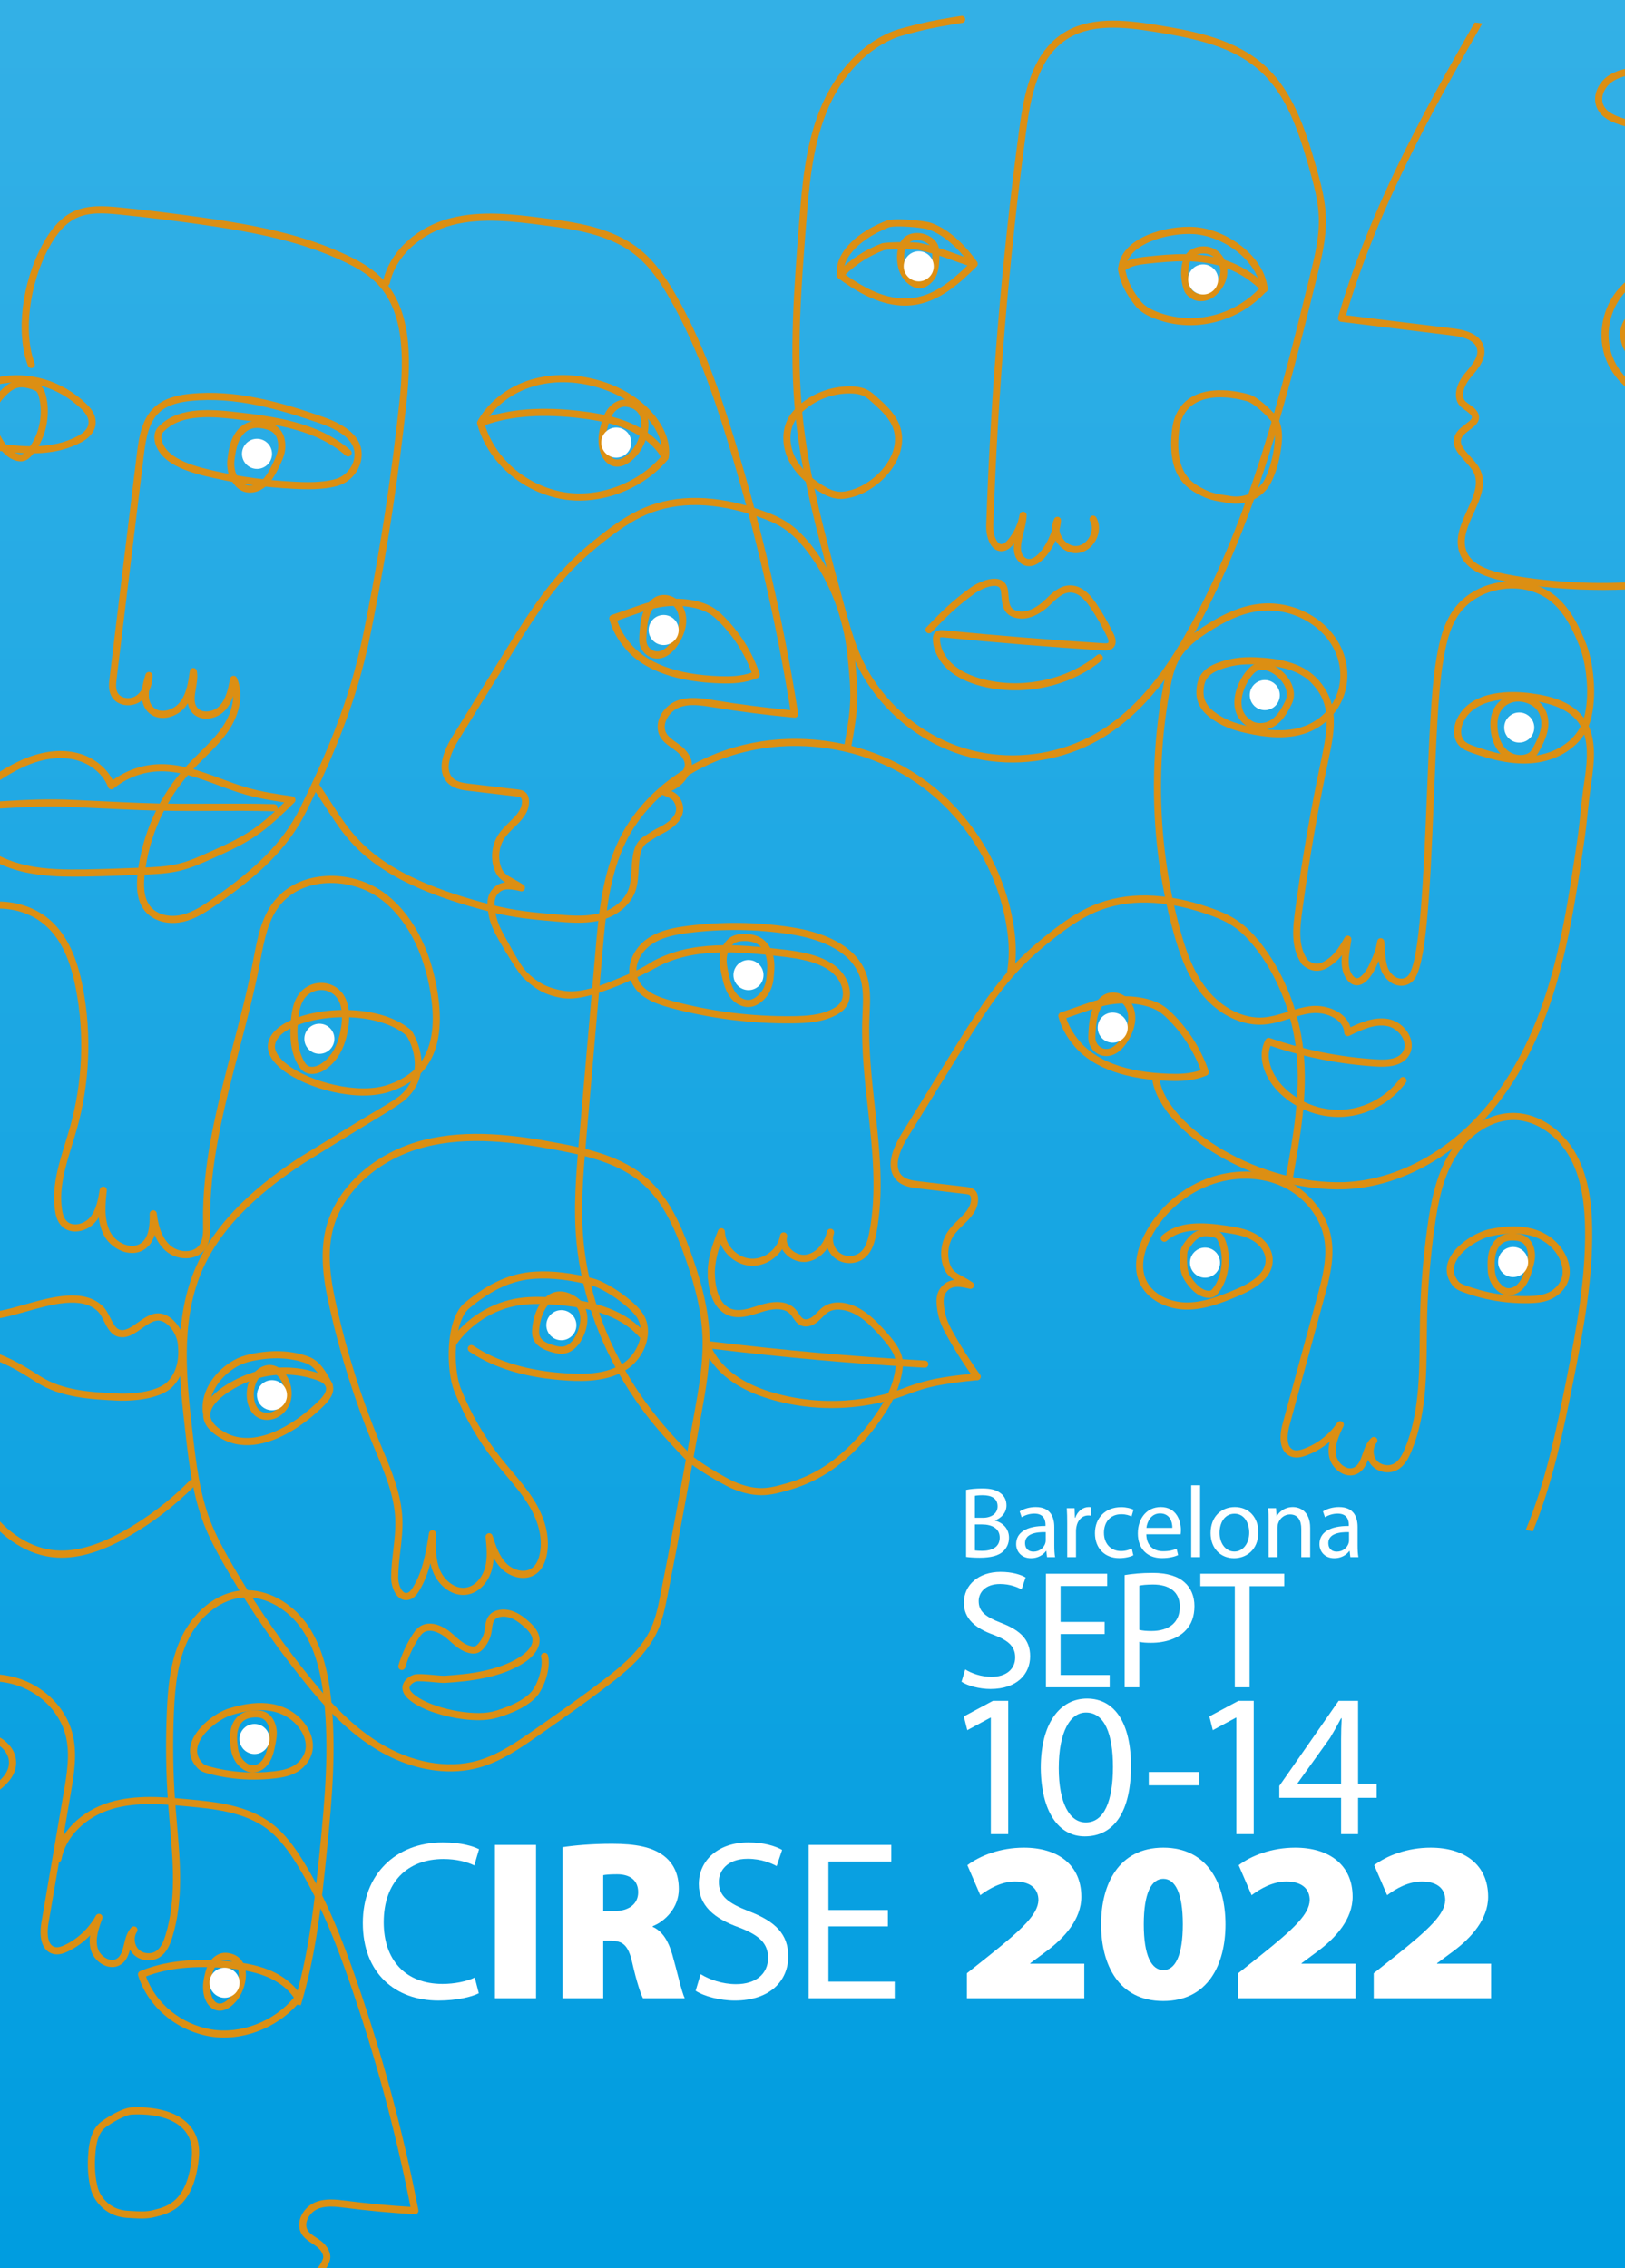 <?xml version="1.0" encoding="UTF-8"?>
<svg id="a" data-name="Layer 1" xmlns="http://www.w3.org/2000/svg" width="387" height="540" xmlns:xlink="http://www.w3.org/1999/xlink" viewBox="0 0 387 540">
  <rect x="0" y="0" width="387" height="540" fill="#333333" stroke="none"/>
  <defs>
    <clipPath id="b">
      <rect width="387" height="541" fill="none"/>
    </clipPath>
    <linearGradient id="c" x1="0" y1="540.642" x2="1.002" y2="540.642" gradientTransform="translate(292140 541) rotate(-90) scale(540 -540)" gradientUnits="userSpaceOnUse">
      <stop offset="0" stop-color="#009de0"/>
      <stop offset="1" stop-color="#33b0e6"/>
    </linearGradient>
  </defs>
  <g clip-path="url(#b)">
    <rect width="387" height="541" fill="url(#c)"/>
    <path d="M365.996,362.196c-.306.801-.621,1.598-.95,2.389l-1.678-.373c.358-.869.708-1.745,1.044-2.625,3.924-10.26,6.212-20.988,8.591-32.94,2.555-12.833,4.655-24.407,4.486-36.096-.066-4.528-.501-11.194-3.491-16.762-2.893-5.384-8.066-8.968-13.179-9.135-5.242-.17-10.786,3.246-14.128,8.702-2.911,4.752-4.136,10.263-5.081,17.079-.991,7.155-1.574,14.294-1.733,21.22-.039,1.7-.055,3.443-.071,5.129-.083,9.036-.169,18.38-3.703,26.819-.682,1.625-1.614,3.415-3.351,4.351-2.018,1.087-4.744.551-6.204-1.221-.306-.374-.548-.792-.728-1.237-.493,1.323-1.125,2.585-2.461,3.314-1.116.606-2.425.604-3.687-.004-1.608-.777-2.848-2.391-3.153-4.117-.21-1.177-.105-2.346.161-3.461-1.642,1.404-3.526,2.523-5.551,3.268-1.016.378-2.35.747-3.637.281-2.374-.863-3.138-3.775-2.043-7.792l8.275-30.392c1.139-4.184,2.429-8.925,1.689-13.435-.869-5.296-4.634-10.122-9.827-12.596-4.82-2.298-10.782-2.586-16.353-.792-6.576,2.116-12.128,6.878-15.23,13.062-1.266,2.529-2.503,6.237-1.197,9.545,1.52,3.845,5.908,5.632,9.583,5.699,4.033.071,7.957-1.448,11.956-3.146,4.781-2.031,7.092-4.305,7.064-6.959-.018-1.797-1.315-3.671-3.306-4.769-1.944-1.078-4.311-1.427-6.398-1.736-4.854-.72-10.329-1.223-13.844,1.951-.347.313-.881.287-1.196-.062-.312-.348-.285-.886.062-1.198,3.868-3.495,9.604-3.206,15.226-2.371,2.231.331,4.756.705,6.97,1.931,2.002,1.105,4.149,3.323,4.181,6.238.035,3.418-2.614,6.21-8.096,8.541-4.176,1.772-8.284,3.357-12.65,3.279-4.236-.074-9.321-2.197-11.128-6.771-1.536-3.894-.163-8.093,1.261-10.931,3.302-6.588,9.216-11.662,16.224-13.916,5.978-1.927,12.394-1.607,17.6.876,5.686,2.709,9.813,8.018,10.77,13.855.802,4.873-.543,9.804-1.726,14.154l-8.276,30.395c-.223.82-1.223,4.945.985,5.746.776.282,1.728.002,2.476-.274,3.203-1.182,6.024-3.387,7.947-6.214.249-.367.74-.479,1.125-.254.384.222.531.704.335,1.106-1.195,2.455-2.153,4.664-1.764,6.852.211,1.187,1.103,2.344,2.221,2.883.535.26,1.343.477,2.143.041,1.046-.568,1.496-1.861,1.974-3.228.476-1.368.968-2.781,2.105-3.788.333-.294.832-.283,1.151.024.316.307.347.807.068,1.148-.942,1.154-.939,3.031.007,4.18.948,1.15,2.785,1.513,4.094.805,1.273-.684,2.023-2.159,2.59-3.511,3.404-8.132,3.49-17.305,3.571-26.178.015-1.691.033-3.44.071-5.151.161-6.99.749-14.195,1.749-21.417.785-5.663,1.907-12.171,5.315-17.734,2.908-4.748,8.541-9.739,15.626-9.51,5.707.184,11.444,4.122,14.618,10.029,3.166,5.895,3.624,12.834,3.694,17.539.171,11.855-1.945,23.523-4.519,36.453-2.393,12.028-4.7,22.832-8.669,33.216" fill="#dc8f13"/>
    <path d="M355.131,294.282c-2.355.482-7.397,3.171-8.637,6.594-.526,1.453-.264,2.808.801,4.146.364.457.963.709,1.598.95,4.836,1.829,9.95,2.7,15.199,2.587,1.571-.033,3.231-.162,4.73-.877,1.561-.743,2.776-2.136,3.171-3.637.334-1.267.143-2.779-.538-4.257-1.259-2.727-3.784-4.776-6.927-5.62-2.609-.703-5.594-.664-9.397.114M354.01,309.266c-1.94-.431-3.847-1-5.715-1.707-.83-.314-1.693-.686-2.325-1.48-1.422-1.786-1.792-3.786-1.069-5.783,1.424-3.932,6.752-7.037,9.891-7.679,4.071-.833,7.304-.858,10.174-.09,3.631.975,6.557,3.362,8.027,6.548.599,1.299,1.196,3.29.639,5.403-.528,2-2.054,3.77-4.082,4.737-1.788.851-3.662,1.003-5.422,1.041-3.44.073-6.825-.258-10.118-.99" fill="#dc8f13"/>
    <path d="M357.172,295.409l.002.001-.002-.001ZM361.621,295.469c-.27-.06-.579-.1-.941-.123-1.274-.083-2.251.156-2.986.732-.745.583-1.292,1.558-1.54,2.745-.232,1.115-.205,2.283-.148,3.584.026.594.25,1.838.927,2.733.58.765,1.151,1.237,1.744,1.441.716.245,1.619.043,2.357-.528,1.261-.974,1.817-2.647,2.364-4.572.213-.746.432-1.518.477-2.259.031-.52-.02-1.038-.153-1.541-.131-.5-.468-1.409-1.253-1.886-.235-.143-.51-.249-.848-.325M358.498,308.29c-.125-.028-.248-.062-.369-.103-.923-.317-1.756-.978-2.546-2.023-.869-1.148-1.227-2.702-1.27-3.684-.062-1.418-.09-2.698.183-4.005.33-1.579,1.095-2.905,2.154-3.735,1.063-.833,2.455-1.199,4.14-1.089.742.048,1.703.17,2.558.69.959.584,1.674,1.616,2.013,2.905.178.677.247,1.376.205,2.075-.055.928-.301,1.789-.538,2.624-.487,1.711-1.154,4.055-2.958,5.451-1.069.826-2.404,1.153-3.572.894" fill="#dc8f13"/>
    <path d="M282.532,296.7l.002.001-.002-.001ZM288.827,294.534c-2.67-.593-3.801-.038-5.591,2.639-.145.216-.281.428-.359.643-.129.357-.141.828-.152,1.282-.03,1.25-.064,2.667.348,3.816.245.683.655,1.279.985,1.723.839,1.126,2.147,2.502,3.617,2.652.312.032.547-.003.72-.106.192-.116.392-.364.544-.567,2.129-2.829,2.652-7.41,1.246-10.893-.123-.304-.313-.728-.542-.911-.128-.102-.315-.16-.575-.222-.081-.02-.162-.039-.241-.056M286.983,308.894c-1.487-.331-2.925-1.419-4.283-3.242-.401-.538-.901-1.27-1.222-2.164-.519-1.448-.481-3.033-.447-4.431.014-.564.029-1.203.253-1.821.143-.394.347-.713.544-1.009,2.232-3.337,4.086-4.127,7.634-3.289.408.098.84.231,1.234.544.534.424.835,1.049,1.06,1.605,1.615,3.998.999,9.277-1.463,12.551-.26.346-.585.734-1.024.999-.492.298-1.087.412-1.768.342-.173-.018-.346-.046-.518-.084" fill="#dc8f13"/>
    <path d="M39.891,219.663c-2.162-.266-4.086-1.216-5.341-2.729-2.189-2.638-2.061-6.368-1.775-8.945,1.063-9.575,5.252-18.738,11.793-25.8.941-1.015,1.939-1.998,2.904-2.948,1.946-1.916,3.957-3.897,5.492-6.153,1.659-2.44,2.54-5.027,2.58-7.399-.436,1.268-1.059,2.501-2.026,3.521-1.173,1.238-2.958,1.957-4.659,1.873-1.338-.064-2.484-.63-3.232-1.591-.504-.648-.772-1.345-.891-2.068-.203.327-.428.642-.676.946-1.19,1.453-3.081,2.426-4.935,2.541-1.459.089-2.792-.366-3.753-1.282-.87-.83-1.324-1.855-1.51-2.955-.176.15-.361.289-.554.416-1.158.762-2.681,1.009-4.075.658-1.208-.305-2.171-1.022-2.711-2.02-.781-1.444-.573-3.146-.422-4.389l6.481-53.193c.535-4.396,1.269-8.569,4.328-11.313,2.5-2.243,6.012-2.83,8.437-3.078,10.761-1.095,21.522,1.988,31.547,5.481,6.005,2.093,9.113,5.007,9.238,8.66.117,3.434-2.217,6.68-5.551,7.719-2.413.751-5.752,1.008-10.207.784-7.075-.356-12.793-1.107-19.122-2.515-4.895-1.088-13.088-2.909-14.377-8.748-.344-1.559.148-2.774.724-3.391,4.288-4.593,11.253-4.49,18.141-3.694,8.892,1.029,19.957,2.307,27.72,9.146.352.31.386.847.077,1.198-.309.353-.845.387-1.196.077-6.81-6-16.166-7.506-26.796-8.734-6.447-.746-12.933-.878-16.708,3.166-.006.007-.578.638-.307,1.865,1.056,4.782,8.884,6.523,13.089,7.458,6.231,1.385,11.865,2.126,18.84,2.477,4.252.213,7.399-.019,9.619-.71,2.576-.802,4.45-3.399,4.36-6.04-.098-2.881-2.824-5.275-8.101-7.114-9.841-3.43-20.386-6.458-30.819-5.396-2.189.223-5.346.74-7.478,2.653-2.62,2.351-3.281,6.192-3.776,10.255l-6.481,53.192c-.16,1.317-.254,2.481.23,3.374.311.576.892.996,1.634,1.182.928.234,1.974.069,2.731-.43.644-.424,1.126-1.014,1.476-1.674.156-1.209.484-2.396.811-3.42.128-.401.527-.641.943-.579.414.067.716.428.711.848-.016,1.355-.31,2.621-.835,3.699-.15,1.498.06,2.904,1.058,3.856.789.752,1.784.86,2.48.817,1.378-.084,2.842-.84,3.729-1.923,1.693-2.067,2.098-4.966,2.456-7.524.057-.412.405-.721.82-.73.416-.01.776.284.852.693.259,1.393.012,2.808-.226,4.178-.315,1.815-.588,3.383.312,4.538.563.723,1.386.911,1.977.939,1.204.059,2.518-.47,3.348-1.345,1.608-1.698,2.105-4.346,2.505-6.473.068-.366.367-.643.735-.686.369-.042.723.16.873.501,1.618,3.673.856,8.406-2.038,12.66-1.629,2.393-3.7,4.434-5.704,6.407-.951.938-1.935,1.907-2.849,2.893-6.297,6.798-10.328,15.616-11.352,24.833-.252,2.268-.382,5.531,1.394,7.671,1.541,1.857,4.433,2.626,7.367,1.958,2.692-.613,5.036-2.155,7.603-3.958,9.207-6.469,16.242-12.599,20.651-21.497,11.424-23.055,13.896-35.551,15.882-45.592l.027-.135c3.326-16.813,5.934-33.98,7.752-51.023,1.098-10.295,1.269-21.737-5.786-28.539-2.234-2.152-5.057-3.637-7.268-4.69-10.035-4.779-20.946-7.023-34.242-8.923-6.4-.915-12.908-1.709-19.343-2.362-3.731-.379-7.328-.599-10.332.834-2.472,1.179-4.627,3.528-6.586,7.182-4.643,8.655-6.043,20.174-3.33,27.391.165.439-.057.928-.495,1.093-.437.165-.926-.056-1.091-.495-2.917-7.757-1.509-19.597,3.423-28.792,2.137-3.983,4.541-6.571,7.35-7.912,3.4-1.622,7.253-1.394,11.232-.99,6.457.655,12.988,1.453,19.411,2.371,13.449,1.922,24.502,4.2,34.73,9.071,2.327,1.108,5.306,2.677,7.715,4.999,7.584,7.309,7.439,19.239,6.297,29.942-1.823,17.094-4.439,34.311-7.775,51.174l-.027.135c-2.005,10.14-4.502,22.759-16.026,46.016-4.568,9.219-11.777,15.515-21.196,22.132-2.616,1.838-5.212,3.544-8.201,4.225-1.258.287-2.517.347-3.704.2" fill="#dc8f13"/>
    <path d="M59.196,102.37c-1.033.557-1.903,1.628-2.45,3.018-.508,1.288-.713,2.684-.911,4.244-.092.726-.077,2.284.561,3.514.546,1.054,1.147,1.749,1.837,2.127.845.462,2.014.406,3.05-.144,1.731-.92,2.741-2.807,3.79-4.998.405-.846.825-1.72,1.032-2.607.146-.624.191-1.265.135-1.904-.056-.642-.281-1.833-1.157-2.595-.467-.408-1.113-.694-2.093-.929-1.531-.367-2.772-.278-3.795.274h.001ZM58.941,117.241c-.541-.066-1.056-.225-1.519-.478-.996-.545-1.824-1.472-2.53-2.835-.777-1.498-.883-3.366-.738-4.51.213-1.676.436-3.183,1.015-4.655.695-1.761,1.839-3.142,3.223-3.888h.001c1.385-.747,3.065-.892,4.991-.431.848.203,1.934.535,2.811,1.299.982.855,1.597,2.178,1.733,3.727.072.819.014,1.639-.173,2.44-.25,1.067-.709,2.027-1.154,2.955-.911,1.902-2.16,4.507-4.524,5.763-1.003.533-2.113.739-3.136.613" fill="#dc8f13"/>
    <path d="M65.512,193.114c-.088.027-.182.04-.279.037-4.875-.158-9.857-.134-14.675-.111-5.551.027-11.29.055-17.137-.185-2.175-.09-10.254-.44-15.674-.715-6.565-.334-12.149,0-18.615.386l-1.498.089c-2.842.168-4.446.837-5.048,2.103-.92,1.94,1.032,4.254,1.653,4.916,3.619,3.867,8.561,5.6,12.07,6.374,4.707,1.038,9.545,1.051,14.098.976,4.491-.075,9.055-.256,13.468-.433,2.883-.115,5.864-.233,8.675-.928,2.479-.611,4.88-1.683,7.202-2.721,3.472-1.55,7.063-3.154,10.24-5.305,1.955-1.323,3.775-2.868,5.52-4.482M9.655,208.294c-1.237-.152-2.476-.357-3.71-.629-5.367-1.183-9.843-3.559-12.942-6.871-2.152-2.298-2.879-4.842-1.947-6.807,1.176-2.477,4.261-2.937,6.479-3.069l1.496-.088c6.516-.39,12.144-.725,18.802-.387,5.413.276,13.485.624,15.657.714,5.808.238,11.528.21,17.06.184,4.833-.024,9.831-.048,14.738.112.466.015.835.407.819.876-.003.099-.023.194-.057.282.558-.526,1.11-1.056,1.657-1.587-3.036-.454-6.13-.97-9.13-1.82-2.242-.635-4.475-1.467-6.634-2.27-4.897-1.824-9.523-3.547-14.451-3.286-3.797.2-7.502,1.648-10.43,4.078-.211.175-.494.236-.758.167-.264-.07-.479-.265-.575-.521-1.16-3.076-4.123-5.551-7.734-6.461-3.998-1.007-7.957-.055-10.574.92-3.596,1.341-6.872,3.482-9.66,5.384-1.443.984-3.623,2.471-5.942,1.928-.456-.107-.739-.564-.632-1.02.106-.457.562-.739,1.018-.634,1.472.346,3.017-.596,4.602-1.677,2.87-1.958,6.249-4.164,10.023-5.571,4.076-1.519,8.08-1.856,11.578-.976,3.733.941,6.875,3.371,8.448,6.47,3.054-2.247,6.758-3.582,10.547-3.782,5.279-.278,10.287,1.587,15.131,3.39,2.128.792,4.328,1.612,6.504,2.229,3.455.979,7.092,1.509,10.609,2.023.319.046.584.27.684.577.1.307.017.644-.214.87-2.845,2.786-5.787,5.666-9.176,7.961-3.3,2.235-6.96,3.869-10.499,5.449-2.39,1.068-4.861,2.171-7.487,2.819-2.978.734-6.045.857-9.012.975-4.423.176-8.997.359-13.508.434-3.477.058-7.121.064-10.78-.386" fill="#dc8f13"/>
    <path d="M-.409,90.653h.003-.003ZM-.233,91.484c-.196.041-.406.085-.627.131-3.742.776-10.707,2.221-11.378,7.33-.163,1.236.079,2.252.74,3.108,1.845,2.39,6.573,2.978,9.114,3.294.249.031.481.06.692.088,6.454.855,13.767,1.825,20.242-1.638,1.547-.829,2.4-1.825,2.533-2.964.13-1.109-.435-2.25-1.727-3.488-5.358-5.139-12.681-7.33-19.589-5.86M.397,107.416c-.789-.097-1.561-.199-2.311-.299-.207-.028-.435-.056-.679-.086-2.98-.371-7.969-.991-10.246-3.94-.937-1.214-1.301-2.684-1.079-4.368.828-6.305,8.856-7.971,12.714-8.771.219-.045.426-.088.619-.129,7.457-1.586,15.349.766,21.113,6.294,1.702,1.633,2.434,3.24,2.238,4.913-.199,1.7-1.381,3.175-3.418,4.264-6.136,3.283-13.035,2.85-18.951,2.123" fill="#dc8f13"/>
    <path d="M-.144,94.59h.003-.003ZM5.776,92.253c-1.963-.241-3.318.598-5.276,2.888-.21.245-.409.488-.54.748-.217.432-.299,1.004-.378,1.557-.214,1.499-.456,3.196-.121,4.653.201.87.612,1.652.949,2.236.856,1.489,2.253,3.347,4.039,3.748.404.091.724.079.978-.036.272-.123.56-.404.781-.634,2.969-3.107,4.254-8.553,3.056-12.949-.118-.431-.288-.961-.56-1.236-.16-.161-.392-.267-.714-.386-.835-.308-1.558-.508-2.214-.589M4.493,109.813c-.135-.017-.274-.041-.414-.072-1.916-.431-3.645-1.964-5.137-4.557-.395-.686-.881-1.613-1.132-2.701-.407-1.766-.14-3.631.094-5.276.094-.656.201-1.401.542-2.08.216-.431.497-.774.767-1.089,3.068-3.59,5.343-4.267,9.362-2.788.454.167.929.378,1.33.781.549.554.811,1.314.993,1.986,1.345,4.934-.113,11.062-3.466,14.571-.347.363-.773.766-1.307,1.008-.484.218-1.032.292-1.632.217" fill="#dc8f13"/>
    <path d="M253.935,242.391c.528,1.621,1.452,3.34,2.552,4.728.046.059.099.126.157.201,4.013,5.181,11.358,7.978,21.831,8.312,2.418.077,4.985.017,7.49-.866-1.715-4.617-4.46-8.855-7.972-12.303-.606-.594-1.335-1.267-2.151-1.748-1.44-.849-3.276-1.415-5.455-1.683-5.062-.622-9.241.846-10.814,1.399l-5.638,1.96ZM273.308,256.944c-4.749-.584-8.787-1.776-12.051-3.561-3.578-1.957-5.241-4.106-5.952-5.022-.054-.069-.102-.132-.145-.186-1.413-1.782-2.566-4.067-3.085-6.112-.108-.428.128-.867.544-1.011l6.393-2.222c1.676-.589,6.126-2.152,11.581-1.482,2.412.297,4.467.938,6.108,1.906.973.573,1.799,1.332,2.478,1.999,3.894,3.821,6.889,8.57,8.664,13.732.145.422-.061.885-.472,1.058-3.04,1.285-6.098,1.378-8.95,1.287-1.785-.057-3.491-.186-5.113-.386" fill="#dc8f13"/>
    <path d="M268.153,246.951h.003-.003ZM265.446,238.001c-.527-.065-1.052.003-1.502.218-.34.163-.676.418-.998.758-1.617,1.71-1.89,4.35-2.045,7.134-.029.522-.057,1.014.027,1.464.185.999,1.003,1.858,1.99,2.09,2.17.511,3.869-2.021,4.498-3.133.806-1.424,1.232-2.783,1.267-4.039.039-1.428-.467-2.777-1.354-3.612-.524-.494-1.205-.797-1.883-.881M262.988,251.401c-.153-.019-.305-.046-.458-.082-1.646-.388-2.959-1.766-3.268-3.432-.121-.651-.085-1.298-.053-1.868.173-3.112.495-6.08,2.508-8.208.464-.491.968-.869,1.495-1.121,1.663-.797,3.833-.404,5.277.956,1.253,1.178,1.941,2.962,1.888,4.896-.043,1.537-.543,3.162-1.487,4.83-1.614,2.852-3.743,4.296-5.902,4.03" fill="#dc8f13"/>
    <path d="M232.596,328.564c-.225-.028-.438-.145-.582-.344-2.222-3.059-4.304-6.297-6.191-9.624-1.098-1.938-2.2-4.031-2.556-6.449-.301-2.047-.642-4.366,1.371-6.24.791-.736,1.703-1.078,2.631-1.195-1.09-.671-1.963-1.446-2.545-2.966-1.051-2.747-.663-6.097.988-8.534.707-1.043,1.621-1.938,2.505-2.802,1.535-1.5,2.984-2.917,3.033-4.841.012-.444-.079-.812-.243-.988-.19-.203-.581-.262-1.04-.319l-11.379-1.351c-1.558-.185-3.912-.465-5.341-2.234-1.918-2.375-1.409-6.097,1.472-10.762l12.332-19.968c4.492-7.272,9.136-14.791,15.1-20.958,2.292-2.369,4.977-4.738,8.209-7.241,2.764-2.141,6.101-4.548,9.889-6.17,7.863-3.366,17.258-3.194,27.925.512,1.96.68,4.245,1.563,6.328,2.94,2.235,1.479,4.364,3.612,6.51,6.521,5.124,6.947,8.468,15.72,9.416,24.706,1.077,10.205-.763,20.423-2.543,30.304-.083.461-.525.768-.984.684-.461-.083-.767-.524-.684-.986,1.759-9.764,3.578-19.861,2.526-29.824-.917-8.689-4.146-17.168-9.094-23.875-2.026-2.747-4.014-4.746-6.081-6.113-1.926-1.274-4.089-2.107-5.95-2.753-10.255-3.563-19.24-3.75-26.703-.555-3.613,1.547-6.839,3.877-9.519,5.953-3.167,2.453-5.793,4.769-8.028,7.079-5.837,6.034-10.432,13.474-14.876,20.669l-12.332,19.969c-1.409,2.28-3.489,6.456-1.595,8.8.919,1.138,2.522,1.415,4.223,1.616l11.379,1.35c.579.066,1.449.172,2.077.845.609.651.717,1.551.7,2.191-.067,2.614-1.834,4.342-3.543,6.013-.824.805-1.676,1.639-2.287,2.541-1.329,1.961-1.653,4.763-.808,6.972.55,1.437,1.39,1.897,2.916,2.734.694.382,1.482.814,2.376,1.422.339.231.464.672.298,1.047-.167.376-.574.578-.975.48-2.068-.506-3.881-.831-5.129.332-1.269,1.18-1.167,2.581-.848,4.748.313,2.128,1.333,4.061,2.352,5.857,1.856,3.273,3.904,6.457,6.088,9.465.276.379.192.91-.186,1.185-.181.132-.396.181-.602.156" fill="#dc8f13"/>
    <path d="M103.685,421.504c-4.819-.593-9.762-2.369-14.398-5.252-7.472-4.646-13.224-11.285-18.326-17.767-6.816-8.661-12.823-17.556-17.855-26.438-1.539-2.718-3.29-5.956-4.603-9.366-2.648-6.881-3.496-14.254-4.316-21.385-1.421-12.352-3.031-26.351,2.118-38.847,5.137-12.463,16.35-21.175,24.917-26.827.194-.128,6.201-3.765,13.372-8.195,3.463-2.14,9.339-5.411,10.748-6.661,6.605-5.863,1.711-13.875,1.568-14.018-.128-.211-.018-.053-.339-.5-.179-.248-.173-.717.09-.946.255-.241.641-.59,1.212-.036.087.085.387.491.481.625,2.763,5.089,3.19,11.179-1.604,15.714-1.569,1.484-7.47,4.923-11.39,7.304-6.966,4.232-13.072,8.043-13.267,8.171-8.367,5.526-19.272,14.008-24.221,26.017-4.983,12.089-3.399,25.858-2.002,38.004.808,7.025,1.644,14.289,4.215,20.968,1.273,3.307,2.986,6.476,4.495,9.139,4.99,8.808,10.949,17.632,17.712,26.224,5.006,6.362,10.639,12.869,17.888,17.376,7.725,4.802,16.303,6.388,23.537,4.351,4.999-1.408,9.37-4.458,13.597-7.408,5.45-3.803,11.083-7.734,16.441-11.833,4.234-3.238,8.946-7.123,11.284-12.268,1.175-2.587,1.758-5.527,2.273-8.122,2.828-14.256,5.459-28.803,8.002-42.87,1.113-6.154,2.262-12.51,1.971-18.822-.332-7.193-2.574-14.185-4.49-19.472-2.192-6.048-4.89-12.237-9.751-16.528-5.533-4.886-13.314-6.686-20.172-7.991-10.287-1.955-21.226-3.406-31.538-.803-11.177,2.82-19.855,10.641-22.108,19.922-1.502,6.186-.269,12.704,1.004,18.329,2.462,10.877,5.869,21.617,10.125,31.922.243.586.488,1.174.734,1.762,2.216,5.3,4.507,10.78,4.749,16.625.107,2.587-.197,5.171-.491,7.67-.244,2.074-.496,4.218-.502,6.313-.004,1.373.553,2.879,1.269,3.431.281.217.567.278.898.189.548-.146.992-.764,1.318-1.286,2.4-3.846,3.16-8.663,3.831-12.912.07-.444.472-.755.917-.712.444.035.781.425.766.874-.094,2.81-.201,5.997.968,8.683,1.018,2.339,3.55,4.57,6.24,4.096,2.273-.401,3.865-2.621,4.434-4.645.664-2.358.412-4.903.168-7.365-.043-.432.246-.826.67-.915.424-.088.846.157.98.57.742,2.302,1.583,4.911,3.357,6.674,1.543,1.535,4.309,2.355,6.085,1.005.83-.63,1.422-1.69,1.762-3.151.812-3.492-.097-7.66-2.559-11.733-1.527-2.525-3.486-4.847-5.38-7.093-.833-.987-1.694-2.008-2.513-3.039-4.115-5.177-7.439-10.92-9.881-17.069-1.939-4.882-2.213-17.121,2.509-21.033,5.703-4.726,11.004-7.083,16.682-7.419,4.244-.251,8.812.288,13.964,1.646,3.493.922,9.724,5.297,11.695,8.214,1.185,1.752,1.571,3.896,1.118,6.198-.566,2.869-2.36,5.552-4.802,7.175-4.303,2.862-9.798,2.946-14.104,2.7-9.563-.547-17.457-2.871-23.464-6.907-.388-.261-.492-.789-.231-1.178.26-.39.787-.493,1.175-.232,5.751,3.865,13.36,6.092,22.617,6.623,4.044.23,9.183.165,13.07-2.419,2.042-1.359,3.604-3.692,4.076-6.09.254-1.289.311-3.188-.858-4.918-1.733-2.564-7.646-6.712-10.723-7.524-4.977-1.312-9.37-1.833-13.433-1.593-5.373.318-10.216,2.487-15.703,7.032-3.724,3.086-3.973,14.164-2.014,19.097,2.381,5.993,5.621,11.591,9.632,16.639.804,1.012,1.657,2.023,2.482,3.001,1.937,2.295,3.94,4.67,5.535,7.309,2.693,4.454,3.673,9.07,2.76,12.998-.431,1.856-1.235,3.242-2.387,4.119-2.535,1.927-6.213.927-8.304-1.153-.776-.77-1.388-1.649-1.893-2.578-.055.962-.191,1.926-.457,2.868-.87,3.093-3.136,5.391-5.771,5.856-3.582.63-6.779-2.083-8.087-5.089-.336-.771-.579-1.566-.754-2.371-.606,2.314-1.449,4.593-2.738,6.66-.491.787-1.198,1.728-2.319,2.027-.846.226-1.666.058-2.369-.485-1.331-1.028-1.933-3.199-1.929-4.78.007-2.193.265-4.386.514-6.508.286-2.432.582-4.949.481-7.4-.229-5.541-2.461-10.879-4.619-16.041-.247-.59-.493-1.179-.736-1.768-4.293-10.393-7.729-21.225-10.213-32.196-1.316-5.813-2.586-12.562-.998-19.106,2.4-9.886,11.562-18.194,23.341-21.167,10.63-2.682,21.791-1.209,32.268.783,7.079,1.345,15.122,3.215,20.977,8.384,5.146,4.543,7.955,10.962,10.223,17.223,1.957,5.4,4.247,12.55,4.59,19.973.3,6.503-.867,12.955-1.995,19.195-2.546,14.081-5.178,28.635-8.009,42.906-.532,2.685-1.136,5.729-2.393,8.494-2.5,5.502-7.4,9.551-11.797,12.914-5.388,4.121-11.037,8.063-16.499,11.875-4.345,3.032-8.835,6.165-14.109,7.65-3.303.931-6.863,1.155-10.491.709" fill="#dc8f13"/>
    <path d="M60.796,328.325c-4.106,1.304-10.345,4.817-10.695,8.213-.162,1.574,1.011,3.079,3.485,4.474,7.03,3.963,16.521-1.677,22.513-7.712,1.292-1.301,1.789-2.38,1.477-3.207-.299-.791-1.358-1.246-2.128-1.52-4.697-1.669-9.901-1.758-14.652-.248M57.231,343.965c-1.586-.195-3.081-.686-4.476-1.473-3.117-1.757-4.577-3.819-4.339-6.128.459-4.465,7.349-8.222,11.868-9.657,5.101-1.62,10.687-1.526,15.73.265,1.089.387,2.599,1.069,3.147,2.521.568,1.505-.058,3.188-1.861,5.004-1.972,1.987-6.041,5.65-11.122,7.861-3.233,1.406-6.226,1.942-8.947,1.607" fill="#dc8f13"/>
    <path d="M110.366,409.288c-4.63-.569-9.597-2.15-12.367-4.216-.896-.668-2.094-1.721-2.154-3.147-.055-1.319.956-2.57,2.575-3.186.827-.316,2.532-.186,5.039.046.985.091,2.003.185,2.413.161,5.626-.343,12.743-1.155,17.883-4.436,1.059-.676,3.471-2.471,3.012-4.529-.248-1.113-1.311-2.145-2.21-2.919-.89-.767-1.979-1.605-3.298-1.992-1.257-.368-2.604-.205-3.275.395-.576.516-.68,1.323-.799,2.257-.038.291-.076.59-.131.889-.252,1.371-.889,2.682-1.84,3.793-.354.413-.922.986-1.766,1.185-.503.118-1.064.1-1.717-.055-1.902-.454-3.245-1.65-4.544-2.805-.313-.279-.607-.541-.911-.793-1.322-1.103-3.418-2.158-4.973-1.501-.656.278-1.101.821-1.605,1.608-1.398,2.182-2.471,4.511-3.187,6.925-.134.449-.606.705-1.054.571-.448-.133-.704-.606-.57-1.056.761-2.566,1.9-5.041,3.385-7.358.572-.892,1.254-1.782,2.372-2.254,2.255-.954,4.948.285,6.717,1.76.324.27.643.554.951.829,1.195,1.063,2.324,2.068,3.812,2.422.384.092.699.11.935.054.283-.066.543-.257.869-.637.757-.885,1.262-1.921,1.46-2.997.046-.252.08-.516.116-.795.142-1.111.303-2.37,1.351-3.308,1.12-1.001,3.035-1.297,4.879-.757,1.64.481,2.961,1.5,3.928,2.334,1.097.946,2.402,2.236,2.759,3.835.488,2.188-.88,4.496-3.755,6.332-5.468,3.49-12.861,4.345-18.691,4.699-.539.033-1.528-.059-2.672-.165-1.314-.121-3.759-.349-4.281-.149-.897.341-1.507.97-1.483,1.528.021.52.516,1.144,1.472,1.856,3.999,2.983,13.373,4.927,18.236,3.781,1.489-.35,2.89-.892,4.183-1.426,1.23-.507,4.23-1.897,5.508-3.83,1.693-2.564,2.378-6.107,1.932-7.684-.127-.452.135-.921.585-1.048.45-.128.919.134,1.046.585.646,2.29-.298,6.281-2.15,9.084-1.537,2.326-4.901,3.896-6.276,4.463-1.358.56-2.835,1.131-4.44,1.509-1.969.464-4.562.476-7.269.143" fill="#dc8f13"/>
    <path d="M107.82,320.521c-.132-.016-.262-.064-.379-.145-.385-.267-.48-.796-.213-1.181,3.741-5.402,9.851-9.198,16.343-10.155,2.869-.424,5.768-.314,8.225-.15,10.58.699,17.562,3.421,21.971,8.561.305.356.264.892-.091,1.197-.354.306-.889.265-1.194-.09-4.093-4.771-10.702-7.304-20.797-7.975-2.369-.156-5.156-.263-7.867.136-6.037.891-11.719,4.42-15.198,9.443-.186.267-.498.396-.8.359" fill="#dc8f13"/>
    <path d="M49.029,337.001c-.382-.047-.696-.353-.739-.753-.571-5.398,3.288-10.119,7.365-12.403,1.204-.674,2.553-1.172,4.009-1.479,5.15-1.087,9.649-.9,13.755.574,2.811,1.009,4.282,3.755,5.58,6.177l.142.265c.222.413.067.928-.345,1.15-.412.222-.926.067-1.147-.346l-.143-.266c-1.21-2.258-2.461-4.592-4.658-5.381-3.802-1.365-8.001-1.532-12.835-.512-1.289.272-2.476.709-3.531,1.299-3.592,2.012-6.997,6.114-6.506,10.742.049.467-.288.885-.754.934-.065.008-.13.007-.193-.001" fill="#dc8f13"/>
    <path d="M64.487,326.683c-.824-.101-1.681.256-2.53,1.067-1.532,1.464-1.993,4.823-.949,6.912.66,1.321,1.75,1.863,3.24,1.613,1.328-.224,2.568-1.26,3.157-2.638.994-2.321-.11-5.341-1.761-6.49-.375-.26-.762-.415-1.157-.464M64.388,337.112l.003.001-.003-.001ZM62.98,337.994c-1.51-.185-2.74-1.077-3.487-2.572-1.381-2.763-.776-6.922,1.295-8.9,1.856-1.772,3.978-2.053,5.823-.769,2.468,1.717,3.567,5.715,2.352,8.554-.824,1.924-2.522,3.319-4.434,3.643-.541.091-1.06.105-1.549.045" fill="#dc8f13"/>
    <path d="M133.832,309.176c-.626-.077-1.217.008-1.768.256-2.083.938-3.311,4.021-3.604,6.66-.071.639-.128,1.371.089,1.966.355.974,1.425,1.682,3.367,2.227.688.193,1.416.376,2.093.301,1.888-.21,3.012-2.313,3.408-3.208.617-1.394.875-2.698.767-3.876-.122-1.324-.748-2.507-1.676-3.163-.95-.672-1.845-1.061-2.676-1.163M133.005,322.257c-.548-.067-1.071-.203-1.547-.337-1.58-.445-3.766-1.267-4.501-3.28-.326-.896-.28-1.843-.181-2.735.321-2.89,1.717-6.725,4.593-8.021,1.284-.579,3.388-.864,6.117,1.068,1.327.939,2.219,2.582,2.385,4.394.135,1.47-.169,3.058-.905,4.72-1.087,2.457-2.826,3.99-4.769,4.207-.405.045-.805.032-1.192-.016" fill="#dc8f13"/>
    <path d="M124.931,218.635c-2.722-.359-5.363-.837-8.218-1.568-27.755-7.105-33.514-16.092-39.083-24.783-.659-1.029-2.231-3.431-2.933-4.46-.264-.387-.165-.915.221-1.179.386-.265.913-.166,1.178.221.716,1.049,2.295,3.462,2.96,4.5,5.392,8.415,10.967,17.116,38.077,24.056,5.459,1.398,9.955,1.833,16.189,2.339,3.531.286,6.7.451,9.739-.435,2.613-.762,5.762-2.747,6.762-6.033.401-1.317.495-2.88.586-4.392.183-3.056.373-6.215,3.055-7.844.401-.244.753-.47,1.091-.686.74-.475,1.44-.923,2.4-1.398,2.205-1.088,3.615-2.403,3.97-3.703.22-.804.051-1.62-.517-2.492-.395-.606-1.18-.929-2.01-1.269-.383-.157-.779-.321-1.154-.519-.302-.159-.479-.486-.448-.827s.263-.63.589-.733c2.735-.865,4.345-1.818,5.559-4.632.514-1.189-.424-2.715-1.582-3.7-.363-.309-.791-.612-1.244-.934-1.176-.834-2.508-1.778-3.109-3.17-.545-1.262-.524-2.736.061-4.148.732-1.766,2.282-3.297,4.045-3.993,2.897-1.145,6.1-.62,8.927-.157,6.025.987,12.136,1.78,18.2,2.362-3.504-21.694-8.557-43.294-15.023-64.217-3.259-10.543-7.436-22.794-13.711-33.733-1.979-3.449-4.477-7.365-8.002-10.253-6.322-5.182-15.194-6.328-22.323-7.247-6.747-.872-14.394-1.859-21.464-.017-7.631,1.989-13.472,7.421-14.879,13.84-.101.458-.552.749-1.01.647-.457-.1-.746-.553-.646-1.011,1.544-7.037,7.866-12.971,16.109-15.119,7.387-1.926,15.207-.916,22.107-.024,7.343.948,16.481,2.129,23.179,7.617,3.737,3.063,6.342,7.138,8.398,10.721,6.358,11.084,10.575,23.446,13.86,34.078,6.598,21.347,11.73,43.395,15.252,65.533.041.259-.039.522-.218.713-.179.191-.436.29-.696.266-6.46-.595-12.982-1.428-19.384-2.477-2.76-.453-5.591-.917-8.054.057-1.351.534-2.54,1.709-3.102,3.066-.288.695-.534,1.749-.071,2.823.413.954,1.49,1.718,2.533,2.458.463.329.942.668,1.362,1.025,1.514,1.288,2.957,3.546,2.04,5.668-1.117,2.591-2.594,3.914-4.61,4.83.73.344,1.446.793,1.938,1.548.837,1.284,1.083,2.586.732,3.868-.492,1.8-2.171,3.452-4.855,4.777-.875.433-1.506.837-2.236,1.305-.348.222-.712.456-1.126.707-1.921,1.167-2.07,3.637-2.242,6.495-.097,1.61-.197,3.275-.656,4.785-1.001,3.291-4.032,6.038-7.91,7.168-3.311.965-6.784.785-10.348.497-2.992-.242-5.659-.477-8.255-.82" fill="#dc8f13"/>
    <path d="M115.499,101.21c2.482,7.862,9.476,14.027,18.031,15.817,8.333,1.744,18.056-1.653,23.865-8.282-1.595-2.62-4.332-4.882-7.773-6.41-3.687-1.637-7.78-2.307-10.932-2.706-9.213-1.169-16.81-.652-23.191,1.581M134.845,118.972c-.559-.074-1.112-.167-1.661-.283-9.441-1.976-17.111-8.955-19.54-17.779-.117-.424.108-.866.519-1.021,6.795-2.559,14.887-3.195,24.739-1.946,3.268.417,7.518,1.112,11.407,2.839,3.998,1.775,7.146,4.492,8.863,7.651.166.307.129.682-.093.95-5.771,6.939-15.524,10.737-24.234,9.588" fill="#dc8f13"/>
    <path d="M158.393,109.103c-.438-.058-.763-.447-.734-.896.198-3.109-1.33-5.878-2.647-7.653-2.88-3.881-7.513-6.876-13.046-8.43-5.167-1.452-10.322-1.504-14.909-.151-4.985,1.47-9.237,4.674-11.665,8.79-.238.404-.757.537-1.16.3-.403-.238-.536-.759-.298-1.163,2.643-4.482,7.252-7.965,12.644-9.555,4.893-1.444,10.372-1.394,15.845.144,5.893,1.655,10.847,4.87,13.949,9.052,1.486,2.004,3.209,5.152,2.978,8.774-.03.468-.433.823-.9.793-.019-.002-.038-.003-.057-.006" fill="#dc8f13"/>
    <path d="M149.11,96.836c-1.073-.139-2.284.51-3.086,1.652-.309.441-.573.953-.807,1.568-.285.749-.487,1.539-.703,2.418-.792,3.232.168,5.944,1.555,6.699,1.11.604,2.59.011,4.167-1.67,1.809-1.929,3.137-5.701,2.228-8.242-.493-1.382-1.617-2.197-3.338-2.423-.006-.001-.011-.002-.016-.002ZM146.517,111.076c-.514-.068-.937-.235-1.257-.41-2.3-1.252-3.306-4.867-2.392-8.596.221-.902.446-1.779.766-2.619.285-.748.613-1.383,1.004-1.939,1.159-1.652,2.999-2.579,4.689-2.36.007.001.014.002.02.003,2.991.395,4.214,2.139,4.713,3.535,1.154,3.229-.446,7.692-2.589,9.976-2.04,2.174-3.747,2.569-4.954,2.409" fill="#dc8f13"/>
    <path d="M236.032,181.217c-2.267-.279-4.51-.746-6.699-1.408-11.15-3.368-20.721-11.703-25.603-22.295-1.924-4.175-3.138-8.646-4.313-12.97l-1.213-4.465c-3.619-13.326-7.362-27.106-8.773-41.133-1.524-15.159-.321-30.542.841-45.42.714-9.131,1.452-18.572,4.941-27.316,3.71-9.298,10.443-16.327,18.167-19.044.19-.068,3.837-1.147,7.585-1.953,3.765-.808,7.632-1.342,7.826-1.399.449-.131.92.127,1.051.577.131.451-.127.922-.576,1.053-.182.053-4.124.601-7.919,1.415-3.688.79-7.232,1.846-7.406,1.908-7.266,2.555-13.625,9.226-17.155,18.073-3.393,8.504-4.12,17.814-4.824,26.818-1.157,14.803-2.353,30.11-.845,45.117,1.397,13.887,5.121,27.598,8.723,40.858l1.212,4.466c1.157,4.256,2.352,8.658,4.217,12.703,4.682,10.159,13.861,18.152,24.553,21.381,2.098.634,4.251,1.083,6.425,1.351,8.904,1.096,18.193-.85,25.834-5.569,2.708-1.673,5.347-3.761,7.843-6.205,4.866-4.766,9.114-10.685,13.774-19.191,14.137-25.809,21.317-54.833,28.26-82.902,1.118-4.522,2.275-9.199,2.121-13.892-.127-3.87-1.132-7.657-2.333-11.853-2.55-8.901-5.365-17.366-11.738-23.093-6.505-5.847-15.511-7.701-24.944-9.229-7.601-1.23-15.518-2.084-21.452,2.064-6.449,4.507-8.124,13.342-9.188,21.267-4.179,31.136-6.823,62.844-7.859,94.245-.056,1.708.487,3.473,1.262,4.107.286.234.579.3.946.21.472-.113.906-.56,1.231-.937,1.459-1.688,2.459-3.831,2.818-6.034.071-.44.47-.749.913-.708.448.034.779.417.77.862-.026,1.278-.373,2.667-.709,4.01-.613,2.453-1.192,4.769.201,5.969.563.485,1.153.571,1.857.273,1.917-.815,3.889-4.061,4.731-6.913-.048-.873.116-1.73.498-2.506.178-.363.584-.549.977-.445.389.103.653.467.629.87-.04.694-.173,1.454-.382,2.238.077.639.313,1.292.699,1.891.796,1.235,2.06,1.977,3.295,1.935,1.236-.042,2.445-.868,3.155-2.154.71-1.286.766-2.751.145-3.822-.235-.406-.098-.926.307-1.161.404-.235.923-.097,1.158.309.933,1.609.885,3.664-.127,5.496-1.012,1.833-2.725,2.966-4.581,3.029-1.856.064-3.641-.95-4.775-2.71-.062-.095-.121-.192-.178-.29-1.154,2.579-2.955,4.973-4.89,5.796-1.29.548-2.576.354-3.623-.548-1.365-1.176-1.578-2.817-1.38-4.543-.074.09-.15.18-.227.268-.491.569-1.175,1.25-2.116,1.477-.882.212-1.716.024-2.413-.545-1.389-1.135-1.947-3.57-1.884-5.479,1.037-31.458,3.686-63.224,7.872-94.415,1.112-8.284,2.886-17.533,9.898-22.434,6.454-4.51,15.097-3.577,22.692-2.346,9.692,1.569,18.958,3.486,25.806,9.641,6.702,6.023,9.719,15.103,12.234,23.888,1.234,4.306,2.265,8.201,2.399,12.265.161,4.929-1.024,9.721-2.171,14.356-6.969,28.175-14.175,57.309-28.419,83.311-4.743,8.66-9.084,14.701-14.074,19.589-2.586,2.533-5.325,4.698-8.139,6.436-7.967,4.921-17.654,6.95-26.938,5.808" fill="#dc8f13"/>
    <path d="M268.005,64.333c.703,3.237,1.893,5.002,3.595,7.271.779,1.038,2.013,1.867,3.882,2.61,8.362,3.32,18.059,1.107,24.386-5.493-2.563-2.454-5.685-4.29-9.077-5.335-5.584-1.718-11.693-1.244-17.472-.611-2.016.221-3.94.512-5.314,1.558M280.569,77.251c-1.952-.24-3.867-.727-5.711-1.46-1.367-.542-3.332-1.461-4.612-3.168-1.868-2.49-3.248-4.553-4.004-8.453-.056-.288.04-.583.254-.782,1.765-1.646,4.247-2.04,6.638-2.301,5.956-.653,12.263-1.138,18.154.675,3.919,1.207,7.504,3.399,10.366,6.34.311.32.322.827.025,1.158-3.287,3.679-7.58,6.254-12.417,7.448-2.899.716-5.835.895-8.693.543" fill="#dc8f13"/>
    <path d="M300.956,69.663c-.385-.047-.699-.356-.739-.758-.691-6.921-8.892-12.655-15.766-13.163-3.241-.239-7.327.441-10.409,1.732-2.621,1.098-5.799,3.134-6.053,6.593-.035.468-.441.819-.907.784-.473-.035-.817-.441-.783-.909.251-3.418,2.702-6.197,7.089-8.035,3.361-1.408,7.647-2.121,11.187-1.859,3.659.269,7.799,1.96,11.074,4.521,3.665,2.868,5.886,6.478,6.254,10.167.047.466-.293.882-.759.929-.064.006-.127.006-.188-.002" fill="#dc8f13"/>
    <path d="M201.351,65.393c4.272,3.045,9.767,6.194,15.616,5.597,5.241-.535,9.262-3.774,13.451-7.785-1.202-.406-2.259-.784-3.29-1.155-2.654-.953-4.948-1.776-8.487-2.566-.978-.216-7.325-.163-8.091.069-3.494,1.323-6.658,3.334-9.199,5.84M213.432,72.633c-5.319-.654-10.112-3.686-13.875-6.444-.195-.143-.32-.364-.343-.606-.022-.242.06-.482.226-.659,2.821-3.017,6.46-5.424,10.523-6.964,1.084-.41,7.971-.374,9.046-.133,3.643.813,5.982,1.652,8.691,2.625,1.384.497,2.815,1.011,4.576,1.579.282.091.497.325.565.614.068.29-.021.594-.234.801-3.697,3.608-8.761,8.549-15.469,9.233-1.258.128-2.496.103-3.706-.046" fill="#dc8f13"/>
    <path d="M200.115,65.993c-.343-.042-.639-.294-.722-.65-.694-2.989,1.829-8.855,11.626-12.771,1.971-.788,9.165-.046,10.671.476,3.768,1.304,7.434,4.375,10.895,9.124.276.379.193.91-.185,1.186-.378.277-.908.193-1.184-.185-3.253-4.464-6.644-7.331-10.079-8.52-1.512-.524-8.115-1.054-9.49-.505-8.277,3.309-11.184,8.313-10.604,10.81.107.456-.177.913-.633,1.019-.099.023-.199.028-.295.016" fill="#dc8f13"/>
    <path d="M237.713,164.102c-.889-.109-1.772-.254-2.649-.438-3.513-.732-6.392-1.96-8.557-3.647-2.681-2.091-4.302-5.025-4.336-7.853-.004-.303-.013-1.108.599-1.66.652-.589,1.559-.498,2.047-.45,12.595,1.255,25.387,2.295,38.022,3.09.297.019.851.054,1.061-.101.229-.169.061-.811-.205-1.371-1.157-2.428-2.515-4.807-4.037-7.069-1.613-2.396-3.185-3.554-4.808-3.54-1.727.016-3.12,1.357-4.468,2.653-.148.141-.294.283-.44.421-1.332,1.261-4.826,4.064-8.505,2.831-2.601-.871-2.787-3.126-2.951-5.115-.026-.324-.054-.653-.091-.985-.097-.866-.465-1.124-.734-1.242-1.296-.574-4.072.604-5.497,1.637-4.54,3.293-6.59,5.409-10.311,9.25-.326.337-.863.345-1.198.018-.336-.327-.344-.865-.018-1.2,3.787-3.91,5.874-6.063,10.533-9.443,1.652-1.198,5.062-2.751,7.177-1.814.691.306,1.553,1.007,1.732,2.607.039.348.068.693.096,1.034.169,2.056.326,3.152,1.8,3.645,2.805.94,5.693-1.404,6.803-2.456.142-.135.286-.273.43-.412,1.513-1.455,3.227-3.104,5.627-3.125,2.236-.021,4.272,1.383,6.228,4.288,1.569,2.331,2.969,4.783,4.161,7.286.991,2.082.226,3.067-.319,3.468-.707.522-1.624.464-2.173.43-12.654-.796-25.467-1.838-38.083-3.096-.548-.054-.703-.009-.747.023.003,0-.04.077-.037.378.028,2.314,1.405,4.757,3.683,6.532,1.959,1.527,4.604,2.646,7.861,3.325,9.107,1.899,19.017-.418,25.863-6.047.361-.297.895-.244,1.192.118s.244.898-.118,1.194c-6.57,5.403-15.803,7.921-24.633,6.835" fill="#dc8f13"/>
    <path d="M293.13,94.75c-2.804-.346-6.255-.254-8.863,1.483-1.946,1.296-3.104,3.368-3.442,6.158-1.262,10.432,3.236,12.706,5.924,14.065l.335.17c1.516.776,3.229,1.045,5.043,1.329.276.043.553.087.829.132.129.021.257.039.383.055,5.305.653,7.666-3.662,7.69-3.706,1.219-2.293,2.019-5.022,2.446-8.344.235-1.826.388-4.45-.988-6.139-1.191-1.463-4.07-4.014-5.455-4.409-.9-.256-2.295-.597-3.902-.794M293.126,119.828c-.146-.018-.294-.039-.444-.064-.272-.044-.545-.087-.817-.13-1.866-.293-3.795-.594-5.553-1.495l-.326-.166c-2.883-1.458-8.249-4.17-6.843-15.785.4-3.306,1.808-5.785,4.186-7.369,4.689-3.122,11.468-1.674,14.166-.907,2.095.596,5.315,3.753,6.305,4.968,1.789,2.196,1.631,5.293,1.356,7.43-.454,3.53-1.314,6.449-2.632,8.927-1.01,1.9-4.248,5.225-9.398,4.591" fill="#dc8f13"/>
    <path d="M203.782,93.756c-.365-.045-.76-.071-1.189-.079-3.924-.072-7.902,1.33-10.915,3.85-1.124.94-1.936,1.877-2.481,2.868-1.332,2.418-1.255,5.702.202,8.568,1.232,2.424,3.398,4.621,6.437,6.528,1.154.723,2.533,1.476,4.002,1.576.667.045,1.395-.038,2.359-.266,4.301-1.02,8.607-4.697,10.24-8.741.781-1.936,1.311-4.87-.599-7.857h.001c-1.082-1.69-2.64-3.083-4.147-4.43-.595-.531-1.209-1.081-1.883-1.433-.562-.294-1.222-.485-2.027-.584M199.36,118.727c-1.71-.21-3.252-1.061-4.424-1.796-3.302-2.073-5.674-4.493-7.047-7.196-1.708-3.361-1.776-7.253-.176-10.159.649-1.178,1.59-2.274,2.879-3.351,3.321-2.777,7.707-4.324,12.033-4.244,1.649.031,2.909.303,3.967.855.861.45,1.556,1.071,2.228,1.672,1.592,1.423,3.239,2.894,4.445,4.781,1.821,2.846,2.078,6.1.743,9.408-1.852,4.588-6.548,8.601-11.42,9.757-1.137.27-2.019.365-2.862.309-.123-.008-.245-.02-.366-.035" fill="#dc8f13"/>
    <path d="M287.136,60.373c-.299-.037-.609-.041-.923-.012-1.092.103-2.039.603-2.471,1.304-1.066,1.729-.911,4.891-.146,6.948.116.313.656.851,1.326,1.175.564.273,1.468.29,2.198.039.745-.255,1.256-.717,1.658-1.136,1.694-1.763,2.854-4.718.551-7.241-.541-.593-1.324-.97-2.193-1.077M285.418,71.665c-.447-.055-.87-.171-1.235-.349-.782-.38-1.822-1.16-2.175-2.11-.895-2.405-1.097-6.179.292-8.434.716-1.162,2.12-1.948,3.755-2.102,1.775-.167,3.424.428,4.525,1.633,2.508,2.748,2.274,6.592-.581,9.565-.511.532-1.237,1.189-2.329,1.565-.718.246-1.518.322-2.252.231" fill="#dc8f13"/>
    <path d="M218.969,57.196c-.021-.002-.042-.005-.063-.007-1.118-.114-1.983.143-2.571.764-.876.925-1.208,2.703-.888,4.758.249,1.606,1.088,3.018,2.245,3.777.54.355,1.084.515,1.532.451.658-.093,1.609-.919,2.019-1.594,1.041-1.714.84-5.53.625-6.213-.308-.981-1.759-1.795-2.899-1.936M218.611,68.626c-.744-.091-1.39-.417-1.848-.718-1.574-1.034-2.664-2.832-2.991-4.935-.405-2.61.08-4.865,1.333-6.187.666-.703,1.895-1.497,3.973-1.284,1.742.172,3.864,1.394,4.406,3.121.325,1.034.561,5.377-.794,7.606-.623,1.026-1.966,2.213-3.227,2.392-.294.042-.58.039-.852.006" fill="#dc8f13"/>
    <path d="M380.259,25.569c-1.119-2.711.366-5.712,2.408-7.271,2.15-1.641,4.93-2.113,7.112-2.343,10.552-1.104,21.557,1.806,30.19,7.985.381.273.47.803.196,1.183-.271.382-.799.471-1.18.198-8.301-5.942-18.883-8.739-29.03-7.676-2.083.218-4.457.625-6.26,2.002-1.491,1.141-2.655,3.375-1.871,5.275.788,1.905,3.155,2.797,5.366,3.421,7.512,2.112,15.263,3.502,23.04,4.132,2.635.214,5.414.344,7.879-.604,5.559-2.134,7.793-8.676,9.376-15.429.129-.551.257-1.1.383-1.654l1.692.208c-.139.613-.282,1.224-.425,1.834-1.609,6.862-4.108,14.199-10.42,16.625-2.796,1.075-5.794.941-8.622.713-7.885-.64-15.744-2.05-23.362-4.191-2.603-.733-5.408-1.828-6.472-4.408" fill="#dc8f13"/>
    <path d="M424.686,130.054c-9.237,6.035-21.592,9.484-36.717,10.25-8.242.416-16.333-.069-22.677-.85-2.427-.299-4.597-.641-6.425-.991-4.475-.861-9.807-2.431-11.32-6.964-1.134-3.396.404-6.797,1.89-10.087,1.499-3.314,2.915-6.447,1.396-9.155-.467-.83-1.222-1.656-1.951-2.454-1.589-1.74-3.392-3.709-2.374-6.144.487-1.162,1.553-1.96,2.492-2.663,1.456-1.089,1.713-1.439,1.449-1.97-.231-.466-.908-.948-1.505-1.373-.334-.239-.679-.485-.97-.74-2.199-1.937-1.214-5.5.895-8.017l.291-.346c1.455-1.724,3.104-3.679,2.58-5.571-.46-1.655-2.399-2.673-5.929-3.107l-26.438-3.255c-.247-.03-.467-.167-.603-.375-.138-.207-.177-.466-.106-.704,7.239-24.972,19.759-47.983,32.541-70.184l1.826.224c-12.691,22.02-25.167,44.825-32.461,69.475l25.448,3.133c1.574.193,6.369.785,7.353,4.338.765,2.755-1.276,5.177-2.916,7.12l-.288.342c-1.229,1.469-2.608,4.3-1.073,5.651.224.198.518.409.832.63.758.541,1.619,1.155,2.041,1.999.953,1.916-.726,3.17-1.95,4.088-.806.602-1.638,1.225-1.945,1.96-.559,1.336.406,2.533,2.06,4.341.794.871,1.615,1.768,2.178,2.768,1.94,3.459.28,7.133-1.327,10.689-1.415,3.127-2.75,6.083-1.828,8.847,1.225,3.677,5.759,5.012,10.031,5.833,14.948,2.873,45.368,4.386,64.574-8.164.393-.254.918-.143,1.175.249.254.391.144.917-.249,1.174" fill="#dc8f13"/>
    <path d="M395.761,96.021c-.157-.019-.313-.041-.47-.066-6.058-.949-11.354-5.525-13.179-11.389-1.825-5.864-.065-12.645,4.38-16.875,1.205-1.147,2.471-1.99,3.763-2.507,3.864-1.544,8.265-.334,11.478.549.451.124.717.591.593,1.043-.124.453-.59.718-1.041.594-3.866-1.062-7.318-1.841-10.402-.609-1.091.436-2.176,1.163-3.224,2.161-3.988,3.794-5.567,9.878-3.929,15.139,1.637,5.26,6.388,9.366,11.822,10.217,4.359.68,8.725-.932,10.864-4.016,1.648-2.375,2.043-5.501,2.391-8.259.204-1.614.435-3.444-.088-5.014-.533-1.601-1.924-3.048-3.818-3.97-1.814-.885-3.882-1.253-5.845-1.555-1.32-.202-2.502-.352-3.631-.123-2.019.409-3.735,2.07-5.114,3.405-.934.903-1.899,1.836-2.39,2.982-.693,1.618-.367,3.773.831,5.489,1.02,1.461,2.611,2.687,4.864,3.746.807.379,1.738.738,2.526.527.733-.196,1.334-.869,1.988-1.661,1.176-1.428,2.509-3.045,2.862-4.899.3-1.57-.426-3.595-1.945-3.99-.949-.247-2.08.243-2.575,1.117-.492.869-.355,2.104.318,2.873.309.353.274.889-.078,1.198-.352.309-.887.274-1.196-.078-1.145-1.308-1.362-3.34-.517-4.832.869-1.534,2.793-2.359,4.475-1.922,2.54.661,3.63,3.605,3.183,5.952-.435,2.281-1.979,4.156-3.221,5.661-.65.788-1.54,1.867-2.856,2.22-1.314.353-2.6-.12-3.684-.63-2.528-1.189-4.338-2.599-5.533-4.31-1.55-2.22-1.933-4.953-.999-7.131.626-1.461,1.764-2.563,2.769-3.535,1.538-1.489,3.452-3.341,5.957-3.848,1.399-.283,2.796-.11,4.223.109,2.091.322,4.303.717,6.33,1.706,2.334,1.138,3.998,2.899,4.684,4.96.645,1.937.388,3.97.161,5.765-.372,2.951-.795,6.297-2.68,9.015-2.423,3.493-7.218,5.385-12.047,4.791" fill="#dc8f13"/>
    <path d="M364.043,166.683c-3.918-.482-12.555-.801-15.479,5.099-.69,1.391-.922,3.423.198,4.598.565.592,1.43.931,2.343,1.253,3.925,1.387,9.089,2.901,14.219,2.302,5.018-.585,9.251-3.272,11.135-7.044-.206-.369-.437-.724-.696-1.068-2.69-3.568-7.796-4.62-11.402-5.1-.102-.013-.208-.027-.318-.041M302.395,158.451c-1.088-.133-2.156-.211-3.165-.264-3.384-.174-6.114.223-8.855,1.29s-3.453,2.464-3.681,4.233c-.206,1.606-.125,3.699,2.358,5.643,2.538,1.988,4.98,2.82,8.097,3.518,4.293.963,9.827,1.783,14.55-.437,1.607-.755,2.983-1.77,4.102-2.972-.368-2.503-1.408-4.753-3.505-6.898-2.586-2.646-6.346-3.676-9.901-4.114M312.632,282.774c-7.59-.934-15.415-3.568-22.299-7.587-8.773-5.123-14.693-11.74-15.836-17.699-.089-.461.212-.906.672-.994.458-.089.904.212.992.673,1.052,5.485,6.669,11.673,15.025,16.552,8.891,5.192,19.385,8.004,28.794,7.715,10.463-.322,21.405-5.328,30.021-13.737,7.427-7.249,13.29-16.968,17.425-28.885,4.258-12.273,6.206-25.358,8.091-38.013.446-2.998.675-5.214.896-7.357.223-2.161.454-4.395.905-7.43.576-3.865,1.007-7.837-.029-11.166-2.369,3.646-6.722,6.187-11.769,6.777-5.475.638-10.881-.941-14.979-2.388-1.113-.394-2.182-.818-3.004-1.681-1.693-1.777-1.467-4.558-.491-6.527,3.493-7.048,13.43-6.531,17.538-5.986,3.908.521,9.458,1.685,12.532,5.76.032.043.064.086.096.13,1.449-5.007.724-12.608-1.056-17.073-1.405-3.526-3.253-7.499-6.304-10.244-3.051-2.746-7.408-3.975-11.954-3.374-4.556.603-8.457,2.931-10.7,6.388-2.168,3.342-2.949,7.366-3.618,11.54-1.07,6.676-1.557,18.684-2.072,31.395-.991,24.502-1.877,40.8-5.013,43.973-.85.86-2.044,1.266-3.275,1.115-1.547-.19-2.933-1.195-3.904-2.831-.486-.819-.767-1.88-.948-3.08-.156.359-.322.723-.499,1.112l-.205.448c-.305.675-1.951,4.057-4.274,4.273-.712.066-1.762-.144-2.729-1.525-1.164-1.662-1.263-3.682-1.069-5.681-.573.741-1.22,1.436-1.978,2.026-1.237.962-4.134,3.213-7.467.277-.054-.048-.101-.102-.142-.161-2.769-4.088-2.107-8.845-1.468-13.446l.099-.717c1.589-11.585,3.631-23.256,6.07-34.688.724-3.391,1.27-6.342,1.253-8.998-1.046.919-2.235,1.699-3.541,2.312-5.245,2.466-11.437,1.499-15.64.557-3.254-.729-5.99-1.661-8.77-3.838-3.192-2.501-3.238-5.306-2.995-7.198.351-2.73,1.816-4.456,4.748-5.597,2.975-1.158,5.922-1.591,9.556-1.404,4.616.238,10.402,1.01,14.19,4.885,1.961,2.006,3.086,4.133,3.66,6.332,2.304-3.561,2.746-8.174.842-12.513-2.859-6.509-10.667-10.688-18.167-9.718-3.842.497-7.798,2.162-12.45,5.24-2.297,1.519-4.855,3.424-6.415,6.034-1.312,2.194-1.871,4.791-2.331,7.263-3.498,18.798-2.703,38.488,2.3,56.941,1.298,4.79,3.089,10.267,6.525,14.58,3.563,4.472,8.701,7.038,13.408,6.694,1.93-.141,3.776-.722,5.731-1.338,1.766-.557,3.592-1.132,5.493-1.355,2.716-.319,5.69.508,7.578,2.106.976.827,1.637,1.823,1.949,2.928,2.599-1.25,5.884-2.6,9.171-1.931,2.149.438,4.161,2.148,5.007,4.255.659,1.642.523,3.267-.383,4.576-1.735,2.51-5.219,2.596-7.688,2.442-8.563-.531-17.021-2.19-25.152-4.932-1.241,3.102.408,6.886,2.731,9.393,3.664,3.956,9.062,6.133,14.439,5.823,5.378-.311,10.49-3.094,13.676-7.446.277-.378.807-.46,1.185-.182.377.278.458.808.182,1.187-3.482,4.755-9.069,7.796-14.946,8.136-5.875.339-11.775-2.04-15.778-6.363-2.9-3.131-4.849-8.058-2.67-12.007.2-.361.63-.525,1.018-.391,8.205,2.838,16.758,4.55,25.419,5.087,2.06.127,4.944.089,6.191-1.715.77-1.113.458-2.342.203-2.977-.631-1.575-2.182-2.9-3.772-3.224-2.928-.596-5.856.684-9.105,2.289-.256.127-.558.115-.804-.029-.246-.144-.403-.403-.417-.688-.057-1.127-.579-2.115-1.55-2.937-1.546-1.309-4.014-1.983-6.287-1.716-1.742.204-3.413.731-5.181,1.288-1.962.618-3.99,1.257-6.117,1.413-.881.064-1.776.039-2.672-.071-4.445-.547-8.933-3.177-12.184-7.257-3.629-4.554-5.491-10.236-6.835-15.193-5.07-18.699-5.875-38.65-2.331-57.699.488-2.624,1.087-5.389,2.543-7.824,1.735-2.901,4.479-4.953,6.935-6.578,4.876-3.226,9.06-4.976,13.167-5.507,3.93-.508,8.097.263,11.733,2.172,3.728,1.957,6.641,4.992,8.201,8.547,1.598,3.639,1.757,7.627.447,11.231-.568,1.562-1.391,2.994-2.43,4.252.37,3.602-.429,7.345-1.213,11.018-2.43,11.391-4.465,23.02-6.048,34.564l-.099.719c-.618,4.442-1.201,8.64,1.131,12.169,1.864,1.588,3.386,1.019,5.228-.413,1.594-1.24,2.652-3.083,3.676-4.865.202-.352.625-.511,1.008-.38.383.131.62.515.566.918-.064.472-.142.964-.218,1.44-.401,2.515-.815,5.114.441,6.908.401.574.8.847,1.185.81.949-.088,2.197-1.758,2.889-3.285l.205-.452c.771-1.688,1.28-2.804,1.668-5.089.072-.424.45-.727.879-.705.429.022.774.364.802.793l.042.672c.149,2.393.303,4.869,1.055,6.135.696,1.174,1.639,1.89,2.653,2.014.707.087,1.387-.14,1.865-.624,2.909-2.942,3.805-25.069,4.524-42.848.517-12.764,1.005-24.819,2.092-31.595.699-4.361,1.521-8.576,3.871-12.197,2.513-3.873,6.85-6.477,11.899-7.145,5.037-.667,9.887.716,13.307,3.794,3.311,2.979,5.268,7.17,6.746,10.877,2.058,5.163,2.766,14.32.609,19.618,1.831,3.96,1.348,8.77.656,13.417-.447,2.997-.675,5.212-.896,7.354-.223,2.162-.454,4.397-.906,7.434-1.896,12.732-3.856,25.897-8.167,38.319-4.222,12.168-10.225,22.109-17.843,29.545-8.916,8.702-20.27,13.884-31.151,14.217-2.412.074-4.894-.048-7.4-.357" fill="#dc8f13"/>
    <path d="M300.981,159.498c-.736-.09-1.437.04-2,.49-1.524,1.219-3.518,4.728-3.303,7.675.127,1.752.999,3.112,2.592,4.042.403.235.859.377,1.405.428,1.782.173,3.082-.661,3.859-1.392,1.097-1.03,1.884-2.475,2.572-3.881,1.032-2.112-.337-4.529-2.152-5.988-.875-.703-1.957-1.249-2.973-1.375M299.35,173.805c-.723-.089-1.357-.297-1.933-.633-2.075-1.212-3.261-3.075-3.43-5.386-.268-3.686,2.114-7.667,3.937-9.125s4.607-1.11,7.091.887c2.341,1.882,4.057,5.104,2.613,8.059-.759,1.552-1.639,3.156-2.934,4.373-1.481,1.392-3.273,2.029-5.183,1.843-.054-.006-.108-.012-.161-.018" fill="#dc8f13"/>
    <path d="M362.289,167.062c-.434-.053-.867-.059-1.284-.013-1.547.172-2.905,1.032-3.633,2.299-.633,1.101-.865,2.545-.69,4.29.143,1.427.814,4.857,3.947,5.882,1.411.462,3.009.229,3.797-.552.332-.329.565-.77.811-1.238,1.383-2.625,2.447-5.002,1.466-7.529-.204-.527-.479-.991-.817-1.378-.816-.934-2.204-1.59-3.597-1.761M361.344,181.41c-.415-.051-.831-.142-1.241-.277-4.081-1.335-4.931-5.568-5.107-7.327-.211-2.106.094-3.891.907-5.307.997-1.733,2.834-2.907,4.915-3.139,2.306-.257,4.913.706,6.343,2.343.468.536.845,1.168,1.122,1.879,1.341,3.454-.397,6.754-1.547,8.938-.281.535-.601,1.14-1.118,1.653-1.002.994-2.621,1.439-4.274,1.235" fill="#dc8f13"/>
    <path d="M72.362,474.895c-.228.828-.466,1.651-.717,2.471l-1.706-.21c.273-.9.538-1.805.788-2.713,2.925-10.59,4.175-21.488,5.4-33.614,1.315-13.018,2.299-24.742,1.013-36.36-.5-4.501-1.57-11.094-5.08-16.348-3.394-5.082-8.886-8.153-13.992-7.828-5.233.334-10.425,4.267-13.23,10.019-2.443,5.009-3.135,10.614-3.424,17.488-.301,7.217-.199,14.38.306,21.288.124,1.697.274,3.433.42,5.112.782,9.004,1.59,18.312-1.121,27.052-.523,1.682-1.279,3.555-2.919,4.653-1.905,1.275-4.669,1.004-6.292-.62-.341-.343-.622-.736-.843-1.162-.365,1.366-.872,2.681-2.133,3.536-1.053.71-2.356.834-3.67.35-1.675-.619-3.064-2.107-3.532-3.794-.323-1.152-.33-2.325-.171-3.461-1.501,1.555-3.269,2.85-5.213,3.786-.975.474-2.268.97-3.594.628-2.445-.63-3.484-3.456-2.779-7.56l5.33-31.047c.733-4.274,1.564-9.117.395-13.535-1.371-5.188-5.581-9.63-10.986-11.594-5.018-1.824-10.98-1.539-16.354.781-6.343,2.738-11.414,8.011-13.91,14.465-1.018,2.639-1.895,6.448-.278,9.616,1.88,3.682,6.419,5.038,10.083,4.752,4.022-.317,7.783-2.205,11.6-4.279,4.565-2.481,6.648-4.966,6.367-7.606-.191-1.787-1.661-3.528-3.748-4.429-2.038-.886-4.428-1.006-6.534-1.114-4.901-.25-10.399-.225-13.594,3.271-.315.345-.85.37-1.196.053-.345-.316-.369-.854-.054-1.198,3.516-3.851,9.253-4.114,14.93-3.823,2.252.115,4.802.245,7.122,1.252,2.099.908,4.448,2.91,4.759,5.807.362,3.4-2.008,6.434-7.242,9.28-3.987,2.165-7.924,4.137-12.278,4.478-4.224.334-9.488-1.291-11.725-5.672-1.901-3.728-.936-8.039.21-11.001,2.657-6.875,8.058-12.492,14.818-15.409,5.766-2.492,12.183-2.789,17.602-.819,5.92,2.151,10.535,7.039,12.047,12.757,1.264,4.774.397,9.811-.364,14.255l-5.33,31.049c-.144.838-.745,5.039,1.53,5.625.799.205,1.72-.165,2.438-.512,3.075-1.484,5.672-3.949,7.315-6.949.214-.389.692-.548,1.096-.361.404.183.596.649.44,1.068-.955,2.558-1.697,4.849-1.101,6.99.324,1.161,1.322,2.227,2.487,2.657.557.207,1.382.346,2.137-.165.986-.665,1.311-1.997,1.656-3.403.343-1.407.697-2.86,1.733-3.972.304-.325.801-.361,1.148-.086.344.275.422.77.177,1.136-.827,1.24-.644,3.108.408,4.161,1.053,1.053,2.916,1.238,4.152.408,1.201-.802,1.807-2.343,2.242-3.744,2.61-8.422,1.818-17.56,1.05-26.4-.147-1.685-.297-3.428-.422-5.134-.509-6.974-.613-14.202-.308-21.486.239-5.713.734-12.299,3.594-18.163,2.44-5.005,7.569-10.514,14.644-10.966,5.698-.365,11.786,3.004,15.51,8.579,3.715,5.564,4.835,12.426,5.355,17.104,1.304,11.785.315,23.602-1.01,36.72-1.232,12.203-2.495,23.178-5.452,33.896" fill="#dc8f13"/>
    <path d="M55.048,408.336c-2.298.706-7.06,3.867-7.966,7.394-.384,1.496.006,2.82,1.194,4.049.405.42,1.027.614,1.681.791,4.989,1.357,10.162,1.732,15.377,1.116,1.56-.183,3.2-.472,4.624-1.326,1.482-.89,2.559-2.393,2.809-3.924.211-1.293-.124-2.78-.943-4.186-1.514-2.595-4.223-4.391-7.433-4.93-2.664-.449-5.631-.124-9.343,1.016M55.366,423.36c-1.972-.242-3.925-.626-5.852-1.15-.856-.232-1.751-.521-2.456-1.249-1.586-1.642-2.146-3.597-1.617-5.653,1.041-4.052,6.048-7.653,9.111-8.594,3.972-1.22,7.188-1.556,10.119-1.067,3.707.622,6.848,2.717,8.616,5.748.72,1.235,1.505,3.16,1.152,5.317-.333,2.041-1.683,3.949-3.61,5.105-1.698,1.02-3.549,1.351-5.297,1.558-3.417.403-6.819.398-10.166-.014" fill="#dc8f13"/>
    <path d="M57.189,409.262l.002.001-.002-.001ZM61.623,408.895c-.274-.034-.586-.044-.948-.033-1.277.04-2.226.373-2.903,1.016-.685.652-1.136,1.675-1.27,2.88-.125,1.132.015,2.292.196,3.582.082.589.424,1.805,1.184,2.631.65.707,1.263,1.122,1.874,1.267.736.175,1.616-.113,2.295-.752,1.162-1.09,1.555-2.809,1.916-4.778.14-.763.285-1.552.258-2.295-.019-.52-.119-1.031-.299-1.519-.178-.485-.601-1.357-1.428-1.758-.248-.119-.532-.198-.875-.24M59.741,421.957c-.127-.016-.253-.038-.377-.067-.949-.226-1.842-.805-2.728-1.769-.975-1.059-1.48-2.572-1.616-3.545-.197-1.406-.349-2.677-.202-4.005.177-1.603.812-2.997,1.787-3.924.978-.931,2.33-1.429,4.017-1.481.743-.024,1.711.006,2.613.441,1.01.489,1.82,1.448,2.281,2.699.242.657.378,1.345.403,2.046.033.928-.129,1.81-.285,2.663-.321,1.75-.761,4.148-2.423,5.71-.985.926-2.283,1.38-3.47,1.233" fill="#dc8f13"/>
    <path d="M12.64,370.738c-.213-.022-.425-.048-.636-.078-6.348-.887-12.461-5.174-16.775-11.764-3.776-5.77-5.679-9.247-7.693-15.85-2.096-6.876-3.621-14.601.959-19.769.938-1.059,1.973-1.784,3.075-2.156,1.261-.424,2.719-.425,4.335,0,5.523,1.451,9.008,3.524,13.694,6.521,5.445,3.482,12.338,3.812,18.419,4.102,4.365.207,10.009-.647,12.088-3.016,1.943-2.213,2.654-5.014,2.237-8.816-.255-2.332-2.225-5.253-4.382-5.524-1.299-.161-2.69.814-4.151,1.848-1.794,1.271-3.648,2.584-5.745,1.977-1.7-.494-2.55-2.185-3.3-3.677-.464-.924-.903-1.796-1.477-2.35-3.827-3.689-10.954-1.672-17.242.107-4.049,1.145-7.544,2.133-9.926,1.569-11.923-2.83-15.968-14.682-19.88-26.143-.171-.502-.342-1.004-.514-1.504-4.424-12.893-5.713-25.105-4.18-39.598,1.222-11.545,5.705-21.007,12.623-26.642,3.899-3.177,9.074-5.125,14.198-5.346,5.463-.235,10.427,1.468,13.979,4.795,3.655,3.424,6.01,8.432,7.409,15.758,2.124,11.123,1.62,22.761-1.46,33.657-.351,1.242-.742,2.505-1.119,3.726-1.549,5.004-3.151,10.18-2.419,15.27.124.86.375,2.092,1.122,2.86.665.684,1.534.806,2.146.789,1.225-.035,2.542-.663,3.356-1.601,1.565-1.803,1.995-4.399,2.374-6.688.076-.454.501-.759.951-.702.455.062.777.476.728.933-.332,3.057-.745,6.861.808,9.857.819,1.58,2.479,2.843,4.227,3.218.876.188,2.151.228,3.248-.643,1.837-1.459,1.961-4.313,1.933-6.873-.005-.452.344-.828.793-.857.45-.029.843.3.896.748.424,3.615,1.49,6.121,3.258,7.662,1.117.974,2.741,1.472,4.238,1.299.795-.092,1.896-.414,2.629-1.43.96-1.329.926-3.222.892-5.052l-.002-.118c-.257-14.225,3.421-28.222,6.977-41.758,1.752-6.669,3.564-13.566,4.881-20.397.068-.355.135-.71.203-1.067.882-4.65,1.795-9.457,4.717-13.281,2.786-3.645,7.172-5.839,12.35-6.179,4.86-.32,9.861,1.063,13.722,3.792,6.766,4.782,11.41,13.412,13.077,24.299,1.21,7.899.098,13.969-3.305,18.04-1.959,2.344-4.853,4.172-8.37,5.285-7.714,2.441-19.48-.768-25.215-5.178-2.444-1.878-3.69-3.892-3.605-5.822.108-2.441,2.155-4.648,5.764-6.214,7.989-3.468,21.559-3.324,28.259,2.428.355.305.397.841.092,1.196-.304.357-.839.398-1.195.092-6.046-5.192-18.968-5.421-26.482-2.159-2.982,1.294-4.667,2.975-4.745,4.732-.059,1.332.987,2.895,2.944,4.4,5.392,4.146,16.662,7.124,23.673,4.905,3.208-1.016,5.829-2.66,7.58-4.756,3.077-3.681,4.063-9.297,2.93-16.693-1.597-10.427-5.993-18.656-12.378-23.169-6.817-4.818-18.247-5.169-23.75,2.032-2.678,3.503-3.553,8.111-4.398,12.565-.068.359-.136.716-.205,1.072-1.326,6.887-3.146,13.811-4.905,20.507-3.527,13.425-7.174,27.305-6.922,41.295l.002.118c.037,2.011.079,4.29-1.213,6.078-.854,1.184-2.207,1.937-3.809,2.121-1.955.224-4.079-.429-5.544-1.705-1.122-.979-2.003-2.251-2.652-3.844-.376,1.264-1.01,2.377-2.062,3.213-1.26,1.001-2.913,1.344-4.655.973-2.223-.476-4.334-2.084-5.377-4.096-.701-1.354-1.06-2.804-1.215-4.267-.25.42-.536.822-.863,1.199-1.128,1.299-2.885,2.136-4.587,2.184-1.343.038-2.554-.424-3.408-1.301-1.092-1.124-1.428-2.709-1.585-3.804-.787-5.469.872-10.83,2.477-16.015.375-1.211.762-2.464,1.108-3.686,3.008-10.643,3.501-22.012,1.426-32.876-1.329-6.956-3.522-11.671-6.902-14.836-7.234-6.778-19.103-4.951-25.951.628-6.568,5.351-10.832,14.408-12.006,25.503-1.506,14.234-.243,26.221,4.097,38.868.172.501.343,1.003.515,1.507,3.762,11.025,7.653,22.426,18.667,25.04,1.952.464,5.412-.515,9.075-1.551,6.726-1.904,14.351-4.061,18.877.304.783.755,1.308,1.8,1.816,2.81.652,1.296,1.267,2.522,2.258,2.809,1.312.38,2.761-.645,4.294-1.731,1.638-1.16,3.33-2.359,5.259-2.157.027.003.054.006.082.01,3.039.382,5.525,4.007,5.856,7.024.465,4.25-.401,7.56-2.649,10.122-3.465,3.947-12.431,3.638-13.442,3.59-5.981-.286-13.425-.64-19.25-4.366-4.687-2.998-7.915-4.918-13.212-6.31-1.29-.34-2.422-.35-3.364-.032-.819.276-1.609.839-2.348,1.673-4.024,4.54-2.565,11.721-.606,18.146,1.952,6.404,3.807,9.789,7.49,15.415,4.045,6.18,9.727,10.194,15.591,11.013,4.996.696,10.634-.77,17.24-4.488,5.78-3.253,11.074-7.297,15.736-12.021.329-.334.865-.337,1.198-.007.333.33.336.868.007,1.2-4.773,4.836-10.193,8.978-16.111,12.308-6.668,3.753-12.456,5.317-17.668,4.768" fill="#dc8f13"/>
    <path d="M81.442,247.535h.002-.002ZM77.008,235.713c-1.613-.169-3.332.517-4.365,1.822-1.131,1.43-1.466,3.447-1.646,5.233-.431,4.299.016,7.434,1.409,9.864.194.34.462.762.812,1.019.924.678,2.353.197,3.297-.421,1.873-1.228,3.335-3.338,4.115-5.94.473-1.577,2.568-9.537-2.635-11.358-.32-.111-.651-.184-.987-.219M73.889,255.66c-.585-.061-1.155-.259-1.673-.639-.606-.446-1.002-1.059-1.28-1.544-1.577-2.753-2.093-6.21-1.625-10.879.204-2.03.601-4.344,2.004-6.116,1.708-2.161,4.685-3.046,7.238-2.152,5.16,1.805,5.295,8.131,3.7,13.45-.895,2.985-2.603,5.425-4.81,6.872-.997.653-2.307,1.14-3.554,1.009" fill="#dc8f13"/>
    <path d="M178.33,224.098c-.298-.037-.613-.057-.945-.06-1.008-.01-1.703.111-2.256.394-1.033.527-1.539,1.628-1.749,2.237-.209.607-.319,1.239-.328,1.88-.013.911.182,1.86.371,2.78.489,2.379,1.013,4.455,2.47,5.768.873.785,1.994,1.122,2.925.879.761-.198,1.512-.727,2.297-1.618.916-1.04,1.306-2.547,1.392-3.274.185-1.561.323-2.966.142-4.339-.196-1.48-.781-2.73-1.649-3.52-.678-.617-1.557-.989-2.67-1.126M177.656,239.715c-1.023-.126-2.05-.595-2.895-1.355-1.991-1.791-2.573-4.622-2.998-6.687-.207-1.009-.421-2.052-.406-3.148.012-.822.154-1.632.421-2.408.506-1.47,1.423-2.605,2.582-3.197,1.036-.529,2.169-.587,3.041-.578,1.981.019,3.575.566,4.739,1.627,1.163,1.06,1.941,2.677,2.189,4.554.207,1.568.059,3.085-.139,4.762-.136,1.145-.69,2.932-1.805,4.198-1.014,1.151-2.041,1.85-3.14,2.137-.51.133-1.049.162-1.589.096" fill="#dc8f13"/>
    <path d="M241.509,231.769c-.017-.282.301-2.047.381-3.912.087-2.021-.065-4.151-.094-4.454-1.478-15.408-10.187-30.126-23.029-38.736-13.328-8.937-31.029-11.242-46.195-6.016-11.096,3.824-20.174,11.387-24.905,20.749-4.242,8.396-5.094,18.209-5.847,26.866l-3.891,44.787c-.707,8.139-1.438,16.555-.619,24.874,1.271,12.906,6.129,25.823,13.864,37.14.002.002.002.004.004.006,3.51,5.198,7.337,9.476,12.003,14.301,1.909,1.974,8.858,5.985,10.881,6.879,2.083.921,3.881,1.402,5.481,1.598,2.601.321,4.68-.11,6.611-.627,4.987-1.332,15.365-4.106,25.195-19.677,2.133-3.378,3.511-7.308,3.688-10.514.161-2.929-1.79-5.416-3.633-7.518-2.916-3.326-6.123-6.631-10.428-7.328-1.216-.197-2.993-.233-4.554.706-.718.432-1.278,1.003-1.819,1.555-.298.304-.579.591-.877.847-.64.548-1.579,1.024-2.3.714-.469-.201-.806-.698-1.198-1.274-.239-.353-.487-.717-.794-1.052-2.144-2.34-5.699-1.852-8.303-1.031-.249.078-.5.16-.752.241-2.181.706-4.436,1.437-6.354.664-2.985-1.203-3.595-5.408-3.718-7.159-.039-.554-.062-.995-.069-1.386.054-2.53.599-4.715,1.359-6.878,1.221,2.825,4.01,5,7.11,5.204,2.989.199,5.937-1.454,7.563-3.941.189.338.421.664.694.974,1.323,1.498,3.36,2.29,5.188,2.019,2.132-.318,3.797-1.622,4.931-3.266.424,1.087,1.165,2.05,2.16,2.699,2.164,1.411,5.196,1.121,7.054-.675,1.449-1.401,1.997-3.375,2.373-5.301,1.953-9.992.808-20.266-.3-30.203-.769-6.896-1.563-14.026-1.313-20.991.017-.468.039-.939.06-1.411.145-3.22.295-6.549-.891-9.646-2.166-5.652-8.347-9.412-17.877-10.87-8.14-1.244-16.407-1.349-24.575-.308-3.43.438-7,1.133-9.875,3.24-2.813,2.062-4.966,6.081-3.638,9.772,1.399,3.887,5.675,5.498,9.244,6.466,9.587,2.602,19.483,3.856,29.414,3.725,3.214-.042,6.914-.229,10.156-1.928,1.09-.571,1.849-1.183,2.389-1.928,1.07-1.475,1.272-3.574.538-5.615-2.072-5.768-9.027-7.313-14.847-8.027-11.86-1.441-22.423-2.234-31.58,2.669-.413.221-.569.735-.348,1.149.22.413.734.569,1.146.349,8.722-4.67,19.008-3.886,30.578-2.481,5.346.655,11.698,2.021,13.457,6.916.419,1.167.557,2.842-.315,4.041-.38.525-.954.977-1.804,1.422-2.91,1.525-6.374,1.695-9.392,1.735-9.774.128-19.514-1.105-28.949-3.666-3.172-.862-6.959-2.253-8.092-5.404-1.046-2.906.739-6.136,3.044-7.825,2.564-1.88,5.884-2.518,9.088-2.926,8.011-1.022,16.12-.921,24.105.302,6.201.949,14.107,3.419,16.551,9.801,1.059,2.765.917,5.914.78,8.96-.021.477-.043.953-.06,1.427-.255,7.09.546,14.283,1.322,21.24,1.093,9.809,2.224,19.952.321,29.688-.323,1.653-.775,3.331-1.887,4.406-1.283,1.239-3.458,1.449-4.952.473-1.298-.846-1.99-2.525-1.748-4.05.081-.263.15-.527.207-.787.096-.437-.163-.873-.591-.997-.427-.123-.879.104-1.032.523-.102.281-.18.567-.234.856-.7,2.166-2.406,4.401-4.866,4.767-1.277.189-2.718-.385-3.671-1.464-.649-.735-.953-1.592-.862-2.402.036-.156.067-.315.093-.474.073-.446-.215-.87-.655-.966-.439-.098-.878.168-.998.603-.049.18-.087.361-.112.543-.736,3.006-3.78,5.302-6.88,5.095-3.254-.223-6.083-3.16-6.178-6.426-.012-.401-.303-.739-.697-.81-.397-.065-.785.145-.935.518-.843,2.088-1.593,4.092-2.041,6.275-.033.071-.061.146-.074.228-.251,1.609-.371,2.379-.349,3.615-.007.415-.006.837.012,1.271.004.107.029.208.069.302.328,4.323,2.061,7.425,4.767,8.515,2.487,1.002,5.154.138,7.507-.623.248-.081.495-.16.74-.237,1.748-.552,4.923-1.212,6.546.559.223.243.427.543.642.86.472.695,1.007,1.483,1.931,1.879,1.218.522,2.739.154,4.068-.985.354-.304.675-.631.985-.947.488-.499.95-.97,1.483-1.29,1.121-.675,2.474-.635,3.411-.485,3.75.606,6.713,3.678,9.425,6.773,1.696,1.934,3.34,4.013,3.214,6.303-.061,1.098-.487,5.042-3.428,9.701-9.476,15.011-19.421,17.668-24.2,18.945-2.945.787-6.001,1.311-10.971-.885-1.929-.852-8.67-4.771-10.348-6.506-2.38-2.462-4.535-4.776-6.539-7.142-.007-.009-.012-.02-.02-.029-10.64-12.56-17.332-27.924-18.843-43.262-.803-8.162-.079-16.497.621-24.559l3.892-44.787c.739-8.504,1.576-18.144,5.67-26.247,4.534-8.972,13.261-16.229,23.945-19.91,14.675-5.057,31.803-2.827,44.701,5.821,12.454,8.35,20.891,22.636,22.293,37.582.025.267.181,2.245.095,4.176-.085,1.909-.412,3.77-.396,4.035.028.468.43.825.897.795.467-.027.823-.43.795-.898" fill="#dc8f13"/>
    <path d="M191.699,334.832c-3.37-.415-6.691-1.161-9.891-2.242-5.383-1.818-11.876-5.413-14.367-12.219-.102-.278-.052-.588.131-.82.184-.231.474-.351.767-.315h.001c.089.011.178.022.266.032,17.25,2.122,34.344,3.685,51.693,4.645.466.028.825.427.799.895-.025.468-.425.827-.892.8-16.986-.94-33.71-2.456-50.611-4.508,2.639,5.338,8.093,8.306,12.754,9.88,10.799,3.648,23.029,3.358,33.653-.781.08-.031,3.214-1.248,6.799-1.951,4.428-.867,9.482-1.251,9.581-1.291.434-.175.928.035,1.103.47.175.435-.035.93-.469,1.105-.102.041-5.334.46-9.822,1.338-3.49.684-6.484,1.874-6.564,1.906-7.844,3.059-16.536,4.089-24.931,3.056" fill="#dc8f13"/>
    <path d="M99.45,526.858c-.172.197-.426.305-.687.29-5.469-.311-10.994-.822-16.428-1.519-2.324-.298-4.704-.603-6.72.278-1.091.475-2.031,1.473-2.454,2.602-.212.569-.383,1.43.02,2.277.36.758,1.275,1.362,2.16,1.944.403.265.819.539,1.187.831,1.352,1.071,2.666,2.989,1.93,4.872-.839,2.149-1.99,3.319-3.563,4.154.553.263,1.086.617,1.482,1.179.766,1.092,1.017,2.218.751,3.347-.37,1.572-1.762,3.044-4.019,4.259-.72.386-1.239.745-1.838,1.158-.286.198-.586.406-.929.631-1.137.745-1.456,2.072-1.567,3.682l-1.689-.163c.147-1.967.599-3.804,2.328-4.938.329-.217.618-.416.895-.608.614-.426,1.195-.826,1.998-1.257,1.793-.965,2.919-2.084,3.173-3.154.152-.645-.007-1.294-.488-1.98-.328-.465-.981-.708-1.671-.963-.331-.122-.672-.249-.999-.408-.31-.149-.498-.47-.477-.811.018-.342.239-.639.561-.752,2.244-.796,3.552-1.633,4.475-3.992.371-.956-.435-2.155-1.403-2.92-.312-.247-.677-.49-1.066-.744-1.032-.679-2.198-1.447-2.763-2.635-.511-1.082-.539-2.361-.074-3.603.576-1.543,1.865-2.91,3.365-3.563,2.442-1.065,5.179-.716,7.591-.408,5.05.648,10.166,1.132,15.236,1.446-3.586-18.125-8.469-36.128-14.516-53.521-3.055-8.786-6.933-18.987-12.54-28.014-1.765-2.841-3.978-6.056-7.017-8.374-5.454-4.159-12.952-4.865-18.968-5.426-5.703-.536-12.168-1.14-18.049.615-6.33,1.886-11.061,6.598-12.05,12.004-.083.463-.526.77-.985.682-.461-.083-.766-.527-.681-.989,1.103-6.026,6.297-11.259,13.23-13.326,6.197-1.848,12.835-1.225,18.692-.677,6.238.584,13.997,1.311,19.836,5.766,3.259,2.485,5.586,5.858,7.431,8.828,5.692,9.169,9.614,19.477,12.701,28.353,6.192,17.812,11.171,36.259,14.792,54.826.051.258-.021.525-.193.722" fill="#dc8f13"/>
    <path d="M34.766,470.539c2.339,6.452,8.348,11.357,15.523,12.598,7.001,1.211,15.009-1.887,19.693-7.566-1.413-2.104-3.743-3.882-6.627-5.044-3.143-1.265-6.597-1.71-9.262-1.951-7.723-.706-14.056-.064-19.327,1.963M51.418,485c-.476-.046-.949-.109-1.418-.19-8.067-1.396-14.78-7.09-17.103-14.507-.131-.419.078-.869.483-1.038,5.675-2.366,12.501-3.145,20.867-2.379,2.775.253,6.393.717,9.74,2.066,3.45,1.391,6.207,3.609,7.763,6.247.176.3.153.677-.06.952-4.69,6.056-12.849,9.567-20.272,8.85" fill="#dc8f13"/>
    <path d="M53.788,466.596c-1.045-.098-1.962.706-2.43,1.426-.242.371-.445.801-.62,1.316-.216.632-.362,1.299-.517,2.044-.553,2.651.316,4.897,1.438,5.457,1.206.604,2.588-.68,3.305-1.5,1.414-1.616,2.424-4.839,1.613-6.879-.437-1.101-1.371-1.727-2.776-1.862-.004-.001-.008-.001-.013-.002M52.023,478.682c-.455-.044-.834-.179-1.121-.323-2.029-1.015-3.014-4.095-2.34-7.324.167-.8.325-1.523.572-2.247.222-.649.485-1.203.804-1.694.956-1.468,2.529-2.326,4.008-2.188.007.001.012.001.018.002,2.6.25,3.713,1.728,4.188,2.924,1.087,2.735-.147,6.607-1.914,8.626-1.69,1.933-3.158,2.325-4.215,2.223" fill="#dc8f13"/>
    <path d="M35.304,503.491c-1.612-.155-3.047-.124-3.981-.07-1.438.085-4.8,1.953-6.279,3.122-1.708,1.351-2.125,3.945-2.291,5.78-.301,3.336-.109,6.174.586,8.677.014.05,1.454,4.996,7.093,5.315.279.016.559.033.839.051,1.832.115,3.562.224,5.209-.205l.364-.093c2.917-.743,7.801-1.989,8.822-12.448.273-2.796-.41-5.07-2.03-6.758-2.17-2.26-5.52-3.098-8.332-3.369M29.89,527.975c-5.166-.498-7.607-4.446-8.184-6.521-.75-2.704-.96-5.741-.64-9.285.193-2.146.708-5.203,2.928-6.959,1.229-.973,5.056-3.356,7.229-3.483,2.799-.164,9.732-.108,13.634,3.957,1.98,2.062,2.82,4.787,2.496,8.101l-.843-.083.843.083c-1.137,11.645-6.962,13.129-10.091,13.927l-.355.091c-1.91.499-3.858.376-5.742.256-.277-.017-.552-.035-.828-.05-.151-.008-.3-.02-.447-.034" fill="#dc8f13"/>
    <path d="M146.99,147.749c.528,1.621,1.452,3.34,2.552,4.728.046.059.099.126.157.201,4.012,5.181,11.357,7.977,21.831,8.312,2.418.077,4.985.017,7.49-.866-1.715-4.617-4.46-8.855-7.972-12.302-.605-.595-1.334-1.267-2.151-1.748-1.44-.85-3.276-1.416-5.455-1.684-5.062-.622-9.24.846-10.813,1.399l-.223.078-5.416,1.881ZM166.363,162.302c-4.749-.584-8.788-1.776-12.051-3.562-3.578-1.957-5.242-4.105-5.952-5.021-.054-.069-.102-.132-.145-.186-1.413-1.781-2.566-4.067-3.085-6.112-.108-.427.128-.867.544-1.011l6.394-2.222c1.675-.589,6.125-2.152,11.58-1.482,2.412.298,4.466.938,6.108,1.906.974.574,1.799,1.332,2.478,1.999,3.893,3.821,6.889,8.57,8.664,13.732.145.422-.061.885-.472,1.058-3.04,1.285-6.098,1.378-8.95,1.286-1.785-.056-3.491-.185-5.113-.385" fill="#dc8f13"/>
    <path d="M161.208,152.309h.003-.003ZM158.501,143.358c-.527-.065-1.052.003-1.503.218-.339.163-.675.419-.997.758-1.618,1.71-1.89,4.35-2.045,7.134-.03.522-.057,1.014.027,1.465.185.998,1.003,1.857,1.99,2.09,2.173.51,3.869-2.022,4.498-3.134.806-1.424,1.232-2.783,1.266-4.039.04-1.428-.466-2.777-1.353-3.612-.525-.494-1.205-.797-1.883-.881M156.043,156.758c-.152-.019-.305-.046-.458-.082-1.646-.388-2.96-1.766-3.269-3.432-.12-.651-.084-1.297-.052-1.868.173-3.112.495-6.081,2.507-8.208.465-.491.969-.869,1.496-1.121,1.662-.797,3.832-.404,5.277.956,1.253,1.178,1.941,2.962,1.887,4.896-.042,1.537-.542,3.162-1.486,4.83-1.614,2.852-3.743,4.296-5.902,4.03" fill="#dc8f13"/>
    <path d="M145.195,235.446c-3.779,1.375-7.841,2.717-11.372,2.143-4.937-.803-7.157-2.958-9.144-4.75-1.069-.965-4.065-5.825-5.801-8.885-1.098-1.938-2.2-4.031-2.555-6.448-.301-2.047-.642-4.366,1.371-6.24.79-.736,1.702-1.079,2.631-1.195-1.091-.671-1.964-1.447-2.545-2.967-1.051-2.747-.664-6.096.987-8.533.707-1.044,1.621-1.938,2.505-2.802,1.535-1.501,2.985-2.917,3.034-4.842.011-.443-.08-.811-.244-.987-.189-.203-.581-.266-1.039-.319l-11.379-1.351c-1.56-.184-3.912-.465-5.341-2.233-1.919-2.376-1.41-6.097,1.471-10.762l12.333-19.969c4.491-7.271,9.135-14.79,15.099-20.957,2.291-2.368,4.976-4.738,8.209-7.241,2.764-2.142,6.101-4.549,9.89-6.171,7.862-3.365,17.257-3.194,27.924.512,1.96.681,4.245,1.563,6.329,2.941,2.234,1.478,4.364,3.611,6.509,6.52,5.124,6.947,8.468,15.721,9.417,24.706,1.077,10.206,1.018,12.388-.761,22.269-.083.461-.521.767-.985.684-.46-.083-.766-.525-.683-.986,1.759-9.764,1.795-11.825.743-21.789-.917-8.688-4.146-17.168-9.093-23.875-2.026-2.746-4.015-4.746-6.081-6.112-1.927-1.274-4.089-2.107-5.95-2.754-10.255-3.563-19.24-3.749-26.703-.554-3.613,1.546-6.84,3.876-9.519,5.952-3.169,2.455-5.795,4.771-8.029,7.08-5.837,6.034-10.431,13.474-14.875,20.669l-12.333,19.968c-1.408,2.281-3.488,6.456-1.595,8.801.92,1.138,2.525,1.414,4.223,1.615l11.379,1.351c.579.065,1.449.172,2.077.844.609.652.717,1.552.701,2.192-.067,2.614-1.835,4.342-3.544,6.013-.824.805-1.676,1.638-2.287,2.54-1.328,1.961-1.653,4.763-.807,6.973.549,1.437,1.39,1.897,2.915,2.734.695.381,1.482.813,2.376,1.422.339.23.465.671.298,1.047-.166.375-.575.578-.975.48-2.068-.506-3.881-.831-5.129.331-1.268,1.181-1.166,2.582-.848,4.749.313,2.127,1.348,4.158,2.367,5.956,1.711,3.017,3.629,6.933,5.566,8.66,1.701,1.516,3.612,3.189,8.194,3.982,3.385.586,7.445-.636,10.855-2,8.484-3.393,8.876-4.09,10.356-4.911.878-.488,1.301.036,1.363.082.241.507.192.91-.187,1.186-.18.131-5.887,3.255-11.318,5.232" fill="#dc8f13"/>
    <path d="M61.207,111.629c1.975,0,3.576-1.604,3.576-3.583s-1.601-3.582-3.576-3.582-3.576,1.603-3.576,3.582,1.601,3.583,3.576,3.583" fill="#fff"/>
    <path d="M301.216,169.069c1.975,0,3.576-1.604,3.576-3.583s-1.601-3.582-3.576-3.582-3.576,1.603-3.576,3.582,1.601,3.583,3.576,3.583" fill="#fff"/>
    <path d="M361.818,176.785c1.975,0,3.576-1.604,3.576-3.583s-1.601-3.582-3.576-3.582-3.576,1.603-3.576,3.582,1.601,3.583,3.576,3.583" fill="#fff"/>
    <path d="M178.252,235.714c1.975,0,3.576-1.604,3.576-3.583s-1.601-3.582-3.576-3.582-3.576,1.603-3.576,3.582,1.601,3.583,3.576,3.583" fill="#fff"/>
    <path d="M133.692,319.068c1.975,0,3.576-1.604,3.576-3.583s-1.601-3.582-3.576-3.582-3.576,1.603-3.576,3.582,1.601,3.583,3.576,3.583" fill="#fff"/>
    <path d="M286.979,304.187c1.975,0,3.576-1.604,3.576-3.583s-1.601-3.582-3.576-3.582-3.576,1.603-3.576,3.582,1.601,3.583,3.576,3.583" fill="#fff"/>
    <path d="M360.354,304.039c1.975,0,3.576-1.604,3.576-3.583s-1.601-3.582-3.576-3.582-3.576,1.603-3.576,3.582,1.601,3.583,3.576,3.583" fill="#fff"/>
    <path d="M60.613,417.58c1.975,0,3.576-1.604,3.576-3.583s-1.601-3.582-3.576-3.582-3.576,1.603-3.576,3.582,1.601,3.583,3.576,3.583" fill="#fff"/>
    <path d="M53.483,475.615c1.975,0,3.576-1.604,3.576-3.583s-1.601-3.582-3.576-3.582-3.576,1.603-3.576,3.582,1.601,3.583,3.576,3.583" fill="#fff"/>
    <path d="M64.772,335.735c1.975,0,3.576-1.604,3.576-3.583s-1.601-3.582-3.576-3.582-3.576,1.603-3.576,3.582,1.601,3.583,3.576,3.583" fill="#fff"/>
    <path d="M76.06,250.892c1.975,0,3.576-1.604,3.576-3.583s-1.601-3.582-3.576-3.582-3.576,1.603-3.576,3.582,1.601,3.583,3.576,3.583" fill="#fff"/>
    <path d="M158.051,153.571c1.975,0,3.576-1.604,3.576-3.583s-1.601-3.582-3.576-3.582-3.576,1.603-3.576,3.582,1.601,3.583,3.576,3.583" fill="#fff"/>
    <path d="M146.763,108.95c1.975,0,3.576-1.604,3.576-3.583s-1.601-3.582-3.576-3.582-3.576,1.603-3.576,3.582,1.601,3.583,3.576,3.583" fill="#fff"/>
    <path d="M286.533,70.111c1.975,0,3.576-1.604,3.576-3.583s-1.601-3.582-3.576-3.582-3.576,1.603-3.576,3.582,1.601,3.583,3.576,3.583" fill="#fff"/>
    <path d="M218.802,66.986c1.975,0,3.576-1.604,3.576-3.583s-1.601-3.582-3.576-3.582-3.576,1.603-3.576,3.582,1.601,3.583,3.576,3.583" fill="#fff"/>
    <path d="M264.996,248.235c1.975,0,3.576-1.604,3.576-3.583s-1.601-3.582-3.576-3.582-3.576,1.603-3.576,3.582,1.601,3.583,3.576,3.583" fill="#fff"/>
  </g>
  <path d="M114.033,474.537c-1.73.866-5.19,1.733-9.623,1.733-10.271,0-18.002-6.501-18.002-18.472,0-11.43,7.731-19.176,19.03-19.176,4.541,0,7.406.975,8.65,1.625l-1.135,3.846c-1.784-.866-4.325-1.517-7.353-1.517-8.542,0-14.218,5.471-14.218,15.059,0,8.938,5.136,14.68,14.002,14.68,2.865,0,5.785-.596,7.677-1.517l.973,3.738Z" fill="#fff"/>
  <g>
    <path d="M127.659,439.219v36.51h-9.785v-36.51h9.785Z" fill="#fff"/>
    <path d="M133.985,439.761c2.757-.434,6.92-.812,11.785-.812,5.568,0,9.569.758,12.326,2.871,2.325,1.787,3.568,4.388,3.568,7.908,0,4.55-3.406,7.746-6.217,8.829v.163c2.379,1.083,3.73,3.412,4.649,6.555,1.081,3.737,2.271,9.046,2.973,10.454h-9.947c-.541-1.083-1.514-3.9-2.541-8.45-.973-4.334-2.325-5.255-5.352-5.255h-1.568v13.705h-9.677v-35.968ZM143.662,454.981h2.541c3.676,0,5.785-1.787,5.785-4.495,0-2.709-1.784-4.279-5.028-4.279-1.838,0-2.811.107-3.298.216v8.559Z" fill="#fff"/>
  </g>
  <g>
    <path d="M166.857,469.986c2.108,1.301,5.19,2.384,8.434,2.384,4.812,0,7.623-2.546,7.623-6.229,0-3.412-1.946-5.362-6.866-7.259-5.947-2.112-9.623-5.2-9.623-10.346,0-5.688,4.704-9.913,11.786-9.913,3.73,0,6.433.866,8.055,1.787l-1.297,3.847c-1.189-.65-3.622-1.733-6.92-1.733-4.974,0-6.866,2.979-6.866,5.471,0,3.413,2.217,5.092,7.245,7.042,6.163,2.384,9.298,5.362,9.298,10.726,0,5.633-4.163,10.509-12.758,10.509-3.514,0-7.353-1.029-9.299-2.329l1.189-3.955Z" fill="#fff"/>
    <path d="M211.46,458.611h-14.164v13.163h15.786v3.954h-20.49v-36.51h19.678v3.954h-14.975v11.538h14.164v3.9Z" fill="#fff"/>
  </g>
  <g>
    <path d="M230.276,475.729v-5.959l5.244-4.171c7.947-6.337,11.678-9.858,11.785-13.217,0-2.601-1.729-4.441-5.568-4.441-3.243,0-6.163,1.679-8.271,3.25l-3.081-7.15c3.027-2.275,7.839-4.171,13.461-4.171,8.056,0,13.678,4.062,13.678,11.7,0,5.309-4,9.75-8.217,12.892l-3.946,2.926v.108h12.866v8.233h-27.95Z" fill="#fff"/>
    <path d="M276.988,476.379c-10.542,0-14.759-8.613-14.759-18.255,0-9.588,4.217-18.255,14.813-18.255,10.596,0,14.812,8.667,14.812,18.255,0,9.642-4.217,18.255-14.812,18.255h-.055ZM277.097,469.012c2.757,0,4.596-3.413,4.596-10.888,0-7.476-1.839-10.834-4.649-10.834-2.812,0-4.649,3.358-4.649,10.834,0,7.475,1.838,10.888,4.649,10.888h.054Z" fill="#fff"/>
  </g>
  <g>
    <path d="M294.885,475.729v-5.959l5.244-4.171c7.947-6.337,11.678-9.858,11.785-13.217,0-2.601-1.729-4.441-5.568-4.441-3.243,0-6.163,1.679-8.271,3.25l-3.081-7.15c3.027-2.275,7.839-4.171,13.461-4.171,8.056,0,13.678,4.062,13.678,11.7,0,5.309-4,9.75-8.217,12.892l-3.946,2.926v.108h12.866v8.233h-27.95Z" fill="#fff"/>
    <path d="M327.162,475.729v-5.959l5.244-4.171c7.947-6.337,11.678-9.858,11.785-13.217,0-2.601-1.729-4.441-5.568-4.441-3.243,0-6.163,1.679-8.271,3.25l-3.081-7.15c3.027-2.275,7.839-4.171,13.461-4.171,8.056,0,13.678,4.062,13.678,11.7,0,5.309-4,9.75-8.217,12.892l-3.946,2.926v.108h12.866v8.233h-27.95Z" fill="#fff"/>
  </g>
  <g>
    <path d="M235.972,408.923h-.098l-5.505,2.978-.828-3.271,6.918-3.71h3.654v31.729h-4.142v-27.726Z" fill="#fff"/>
    <path d="M269.348,420.442c0,10.788-3.995,16.743-11.011,16.743-6.188,0-10.378-5.809-10.476-16.304,0-10.642,4.58-16.499,11.011-16.499,6.675,0,10.476,5.955,10.476,16.06ZM252.148,420.931c0,8.249,2.534,12.936,6.432,12.936,4.385,0,6.479-5.125,6.479-13.229,0-7.81-1.997-12.936-6.431-12.936-3.752,0-6.48,4.589-6.48,13.229Z" fill="#fff"/>
    <path d="M285.622,421.858v3.173h-12.034v-3.173h12.034Z" fill="#fff"/>
    <path d="M294.44,408.923h-.098l-5.505,2.978-.828-3.271,6.918-3.71h3.654v31.729h-4.142v-27.726Z" fill="#fff"/>
    <path d="M319.387,436.648v-8.64h-14.714v-2.831l14.13-20.258h4.628v19.721h4.434v3.368h-4.434v8.64h-4.044ZM319.387,424.641v-10.593c0-1.659.049-3.319.146-4.979h-.146c-.974,1.854-1.754,3.222-2.631,4.686l-7.746,10.788v.098h10.377Z" fill="#fff"/>
  </g>
  <g>
    <path d="M230.084,354.691c.913-.193,2.355-.338,3.821-.338,2.091,0,3.437.361,4.446,1.181.841.626,1.346,1.589,1.346,2.865,0,1.564-1.033,2.938-2.739,3.563v.048c1.538.386,3.34,1.661,3.34,4.069,0,1.396-.553,2.456-1.369,3.251-1.13,1.035-2.956,1.517-5.6,1.517-1.442,0-2.548-.097-3.245-.192v-15.964ZM232.175,361.337h1.898c2.212,0,3.509-1.156,3.509-2.721,0-1.902-1.441-2.649-3.557-2.649-.961,0-1.514.072-1.851.145v5.226ZM232.175,369.114c.409.072,1.01.096,1.755.096,2.163,0,4.157-.794,4.157-3.154,0-2.215-1.898-3.13-4.182-3.13h-1.73v6.188Z" fill="#fff"/>
    <path d="M249.356,370.703l-.168-1.469h-.072c-.649.915-1.898,1.733-3.557,1.733-2.355,0-3.558-1.661-3.558-3.347,0-2.817,2.5-4.358,6.994-4.334v-.241c0-.963-.265-2.696-2.644-2.696-1.082,0-2.211.337-3.028.866l-.48-1.396c.961-.626,2.354-1.035,3.821-1.035,3.557,0,4.422,2.432,4.422,4.768v4.358c0,1.011.048,1.998.192,2.793h-1.923ZM249.044,364.756c-2.308-.048-4.927.361-4.927,2.624,0,1.373.913,2.023,1.995,2.023,1.514,0,2.475-.964,2.812-1.951.072-.216.12-.457.12-.674v-2.022Z" fill="#fff"/>
    <path d="M254.161,362.685c0-1.372-.023-2.552-.096-3.636h1.851l.072,2.288h.096c.529-1.565,1.803-2.553,3.221-2.553.24,0,.408.024.601.072v1.999c-.216-.049-.433-.072-.721-.072-1.49,0-2.548,1.131-2.836,2.721-.048.289-.097.626-.097.987v6.212h-2.091v-8.019Z" fill="#fff"/>
    <path d="M269.901,370.27c-.553.289-1.778.675-3.341.675-3.509,0-5.792-2.384-5.792-5.948,0-3.587,2.451-6.188,6.249-6.188,1.249,0,2.354.312,2.932.602l-.48,1.638c-.505-.289-1.298-.554-2.451-.554-2.668,0-4.11,1.975-4.11,4.406,0,2.696,1.73,4.358,4.038,4.358,1.201,0,1.994-.313,2.596-.578l.36,1.589Z" fill="#fff"/>
    <path d="M273,365.262c.049,2.865,1.875,4.045,3.99,4.045,1.514,0,2.427-.265,3.22-.602l.36,1.517c-.745.337-2.019.723-3.869.723-3.581,0-5.72-2.36-5.72-5.876,0-3.515,2.067-6.284,5.455-6.284,3.798,0,4.807,3.347,4.807,5.49,0,.434-.048.771-.071.987h-8.172ZM279.201,363.744c.023-1.348-.553-3.443-2.933-3.443-2.139,0-3.076,1.975-3.244,3.443h6.177Z" fill="#fff"/>
    <path d="M283.692,353.607h2.115v17.096h-2.115v-17.096Z" fill="#fff"/>
    <path d="M299.673,364.78c0,4.31-2.979,6.188-5.791,6.188-3.148,0-5.576-2.312-5.576-5.995,0-3.9,2.548-6.188,5.768-6.188,3.341,0,5.6,2.432,5.6,5.996ZM290.444,364.9c0,2.552,1.467,4.479,3.533,4.479,2.019,0,3.533-1.902,3.533-4.526,0-1.975-.985-4.479-3.485-4.479-2.499,0-3.581,2.312-3.581,4.527Z" fill="#fff"/>
    <path d="M302.122,362.203c0-1.203-.023-2.19-.096-3.154h1.875l.12,1.927h.048c.576-1.107,1.923-2.191,3.845-2.191,1.61,0,4.11.963,4.11,4.96v6.959h-2.115v-6.718c0-1.878-.697-3.443-2.691-3.443-1.395,0-2.476.987-2.836,2.167-.097.265-.145.626-.145.987v7.007h-2.115v-8.5Z" fill="#fff"/>
    <path d="M321.588,370.703l-.168-1.469h-.072c-.649.915-1.898,1.733-3.557,1.733-2.355,0-3.558-1.661-3.558-3.347,0-2.817,2.5-4.358,6.994-4.334v-.241c0-.963-.265-2.696-2.644-2.696-1.082,0-2.211.337-3.028.866l-.48-1.396c.961-.626,2.354-1.035,3.821-1.035,3.557,0,4.422,2.432,4.422,4.768v4.358c0,1.011.048,1.998.192,2.793h-1.923ZM321.275,364.756c-2.308-.048-4.927.361-4.927,2.624,0,1.373.913,2.023,1.995,2.023,1.514,0,2.475-.964,2.812-1.951.072-.216.12-.457.12-.674v-2.022Z" fill="#fff"/>
  </g>
  <g>
    <path d="M229.875,397.443c1.562.963,3.846,1.765,6.248,1.765,3.565,0,5.648-1.886,5.648-4.613,0-2.527-1.442-3.972-5.087-5.375-4.406-1.564-7.13-3.852-7.13-7.662,0-4.212,3.484-7.342,8.731-7.342,2.764,0,4.767.643,5.969,1.324l-.962,2.849c-.881-.481-2.684-1.284-5.127-1.284-3.685,0-5.087,2.206-5.087,4.052,0,2.527,1.643,3.771,5.367,5.215,4.566,1.766,6.89,3.972,6.89,7.943,0,4.172-3.084,7.782-9.453,7.782-2.604,0-5.447-.763-6.889-1.726l.881-2.928Z" fill="#fff"/>
    <path d="M263.077,389.019h-10.494v9.748h11.695v2.929h-15.181v-27.038h14.58v2.929h-11.095v8.545h10.494v2.888Z" fill="#fff"/>
    <path d="M267.841,374.979c1.683-.281,3.886-.521,6.689-.521,3.444,0,5.968.803,7.57,2.246,1.481,1.284,2.363,3.25,2.363,5.656,0,2.447-.722,4.373-2.083,5.777-1.843,1.965-4.847,2.968-8.251,2.968-1.042,0-2.003-.04-2.804-.24v10.831h-3.485v-26.717ZM271.326,388.016c.761.201,1.722.281,2.884.281,4.205,0,6.769-2.046,6.769-5.776,0-3.57-2.523-5.296-6.368-5.296-1.522,0-2.684.121-3.284.281v10.51Z" fill="#fff"/>
    <path d="M294.073,377.626h-8.211v-2.969h19.987v2.969h-8.251v24.069h-3.525v-24.069Z" fill="#fff"/>
  </g>
</svg>